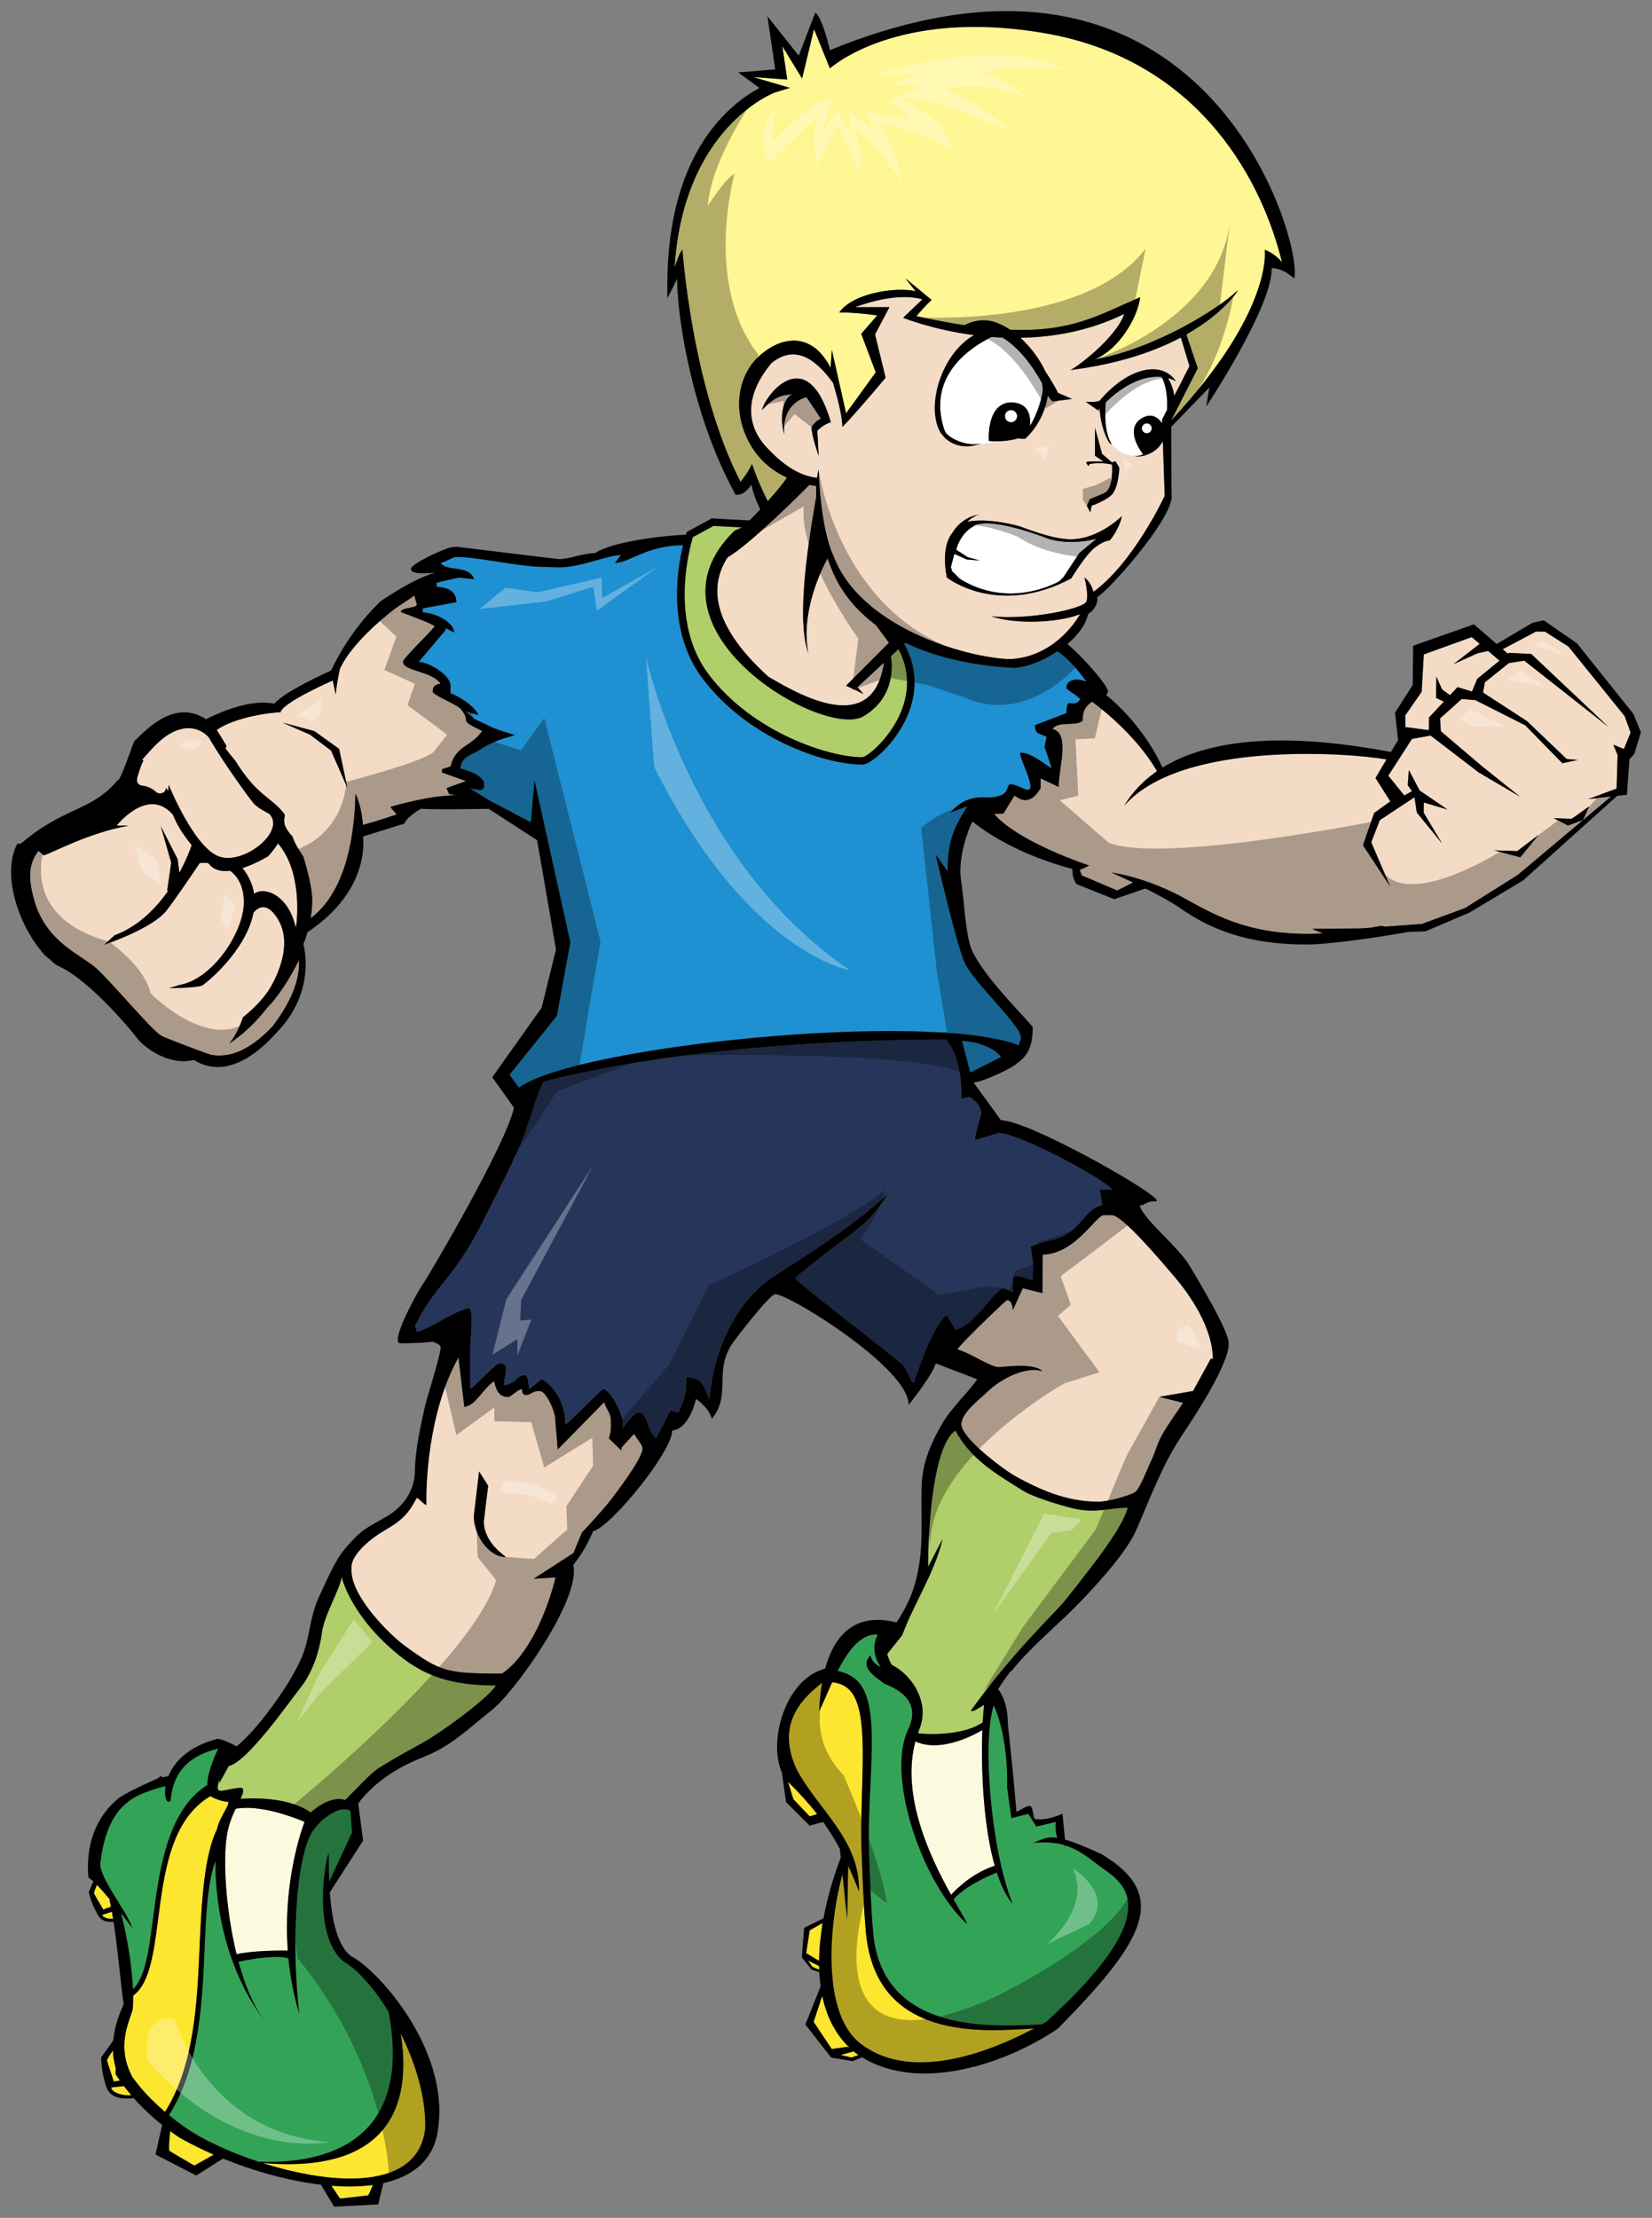 <?xml version="1.0" encoding="utf-8"?>
<!-- Generator: Adobe Illustrator 17.0.0, SVG Export Plug-In . SVG Version: 6.00 Build 0)  -->
<!DOCTYPE svg PUBLIC "-//W3C//DTD SVG 1.1//EN" "http://www.w3.org/Graphics/SVG/1.1/DTD/svg11.dtd">
<svg version="1.1" id="layer_1" xmlns="http://www.w3.org/2000/svg" xmlns:xlink="http://www.w3.org/1999/xlink" x="0px" y="0px"
	 width="149px" height="200px" viewBox="0 0 149 200" style="enable-background:new 0 0 149 200;" xml:space="preserve">
<rect x="0" y="0" width="149" height="200" fill="#808080" stroke="none"/>
<path id="color8" style="fill:#FDE62F;" d="M73.888,177.628l-0.609-0.256l-0.402-0.58l0.994,0.502l0.007,0.001
	C73.88,177.405,73.885,177.517,73.888,177.628z M74.2,173.416l-1.172,0.662l-0.313,2.052l1.164,0.704
	C73.892,175.662,74.016,174.503,74.2,173.416z M76.992,184.994l-1.17,0.322l0.976,0.226l0.639-0.227
	c-0.104-0.072-0.212-0.129-0.313-0.204C77.078,185.073,77.039,185.032,76.992,184.994z M76.604,184.646
	c-1.334-1.287-2.081-2.918-2.444-4.665l-0.775,2.354l1.635,2.445l1.377-0.195L76.604,184.646z M73.706,163.597
	c-0.736-0.942-1.572-1.878-2.583-2.863c-0.021-0.021-0.038-0.05-0.059-0.072l0.496,1.591l1.469,1.545L73.706,163.597z
	 M10.814,187.624c-0.135-0.193-0.27-0.387-0.395-0.582c0.008-0.185,0.01-0.37,0.017-0.556c-0.135-0.46-0.234-0.983-0.253-1.583
	c-0.308,0.455-0.546,0.835-0.532,0.9c0.036,0.182,0.616,1.91,0.616,1.91L10.814,187.624z M10.091,172.399l-0.879,0.289
	c0.125,0.27,0.555,0.366,0.986,0.354C10.164,172.824,10.129,172.609,10.091,172.399z M10.018,188.248
	c0.119,0.526,1.153,0.763,1.824,0.701c-0.233-0.273-0.454-0.549-0.664-0.826L10.018,188.248z M14.243,173.19
	c-0.4,3.059-0.762,5.7-2.236,6.775c0.004,0.445-0.007,0.875-0.043,1.273c-0.446,1.391-1.435,3.429-0.024,6.067
	c0.757,1.056,1.728,2.108,2.945,3.142c2.647-4.212,2.9-9.872,3.118-14.888c0.166-3.831,0.396-8.248,1.56-10.58
	c0.207-1.056,1.1-2.09,1.035-2.482c-0.472-0.023-1.318-0.301-1.617-0.527C15.371,164.089,14.793,168.993,14.243,173.19z
	 M29.887,197.106l0.781,1.156c0,0,2.286-0.235,2.505-0.283c0.079-0.018,0.259-0.428,0.456-0.941
	C32.477,197.196,31.213,197.211,29.887,197.106z M23.674,195.059c6.361,2.025,14.08,2.537,14.682-3.155
	c0.058-2.822-0.896-5.892-2.223-8.545C36.83,187.594,36.91,196.202,23.674,195.059z M15.354,192.182
	c-0.089,0.833-0.161,1.713-0.063,1.784c0.186,0.138,2.243,1.326,2.243,1.326l1.748-0.986c-1.087-0.475-2.125-0.989-3.084-1.534
	C15.906,192.578,15.627,192.382,15.354,192.182z M78.092,174.17c-0.202-2.338-0.296-4.855-0.38-7.204
	c-0.217-6.1,0.921-12.955-1.266-14.728c-0.396-0.318-0.861-0.486-1.393-0.53c-0.484,1.059-0.875,2.047-1.17,2.604
	c0.042-0.957,0.136-1.798,0.267-2.557c-1.963,1.506-4.154,3.845-2.286,7.825c1.903,3.6,5.724,6.333,5.607,10.977
	c-0.317-0.829-0.641-1.587-0.973-2.313l-0.087,4.839l-0.423-4.061c-0.941,3.219-2.248,12.258,1.626,15.273
	c4.097,3.144,10.332,1.43,15.662-1.37C88.919,183.17,78.957,184.219,78.092,174.17z M10.009,171.939
	c-0.047-0.242-0.094-0.479-0.145-0.703c-0.392-0.47-0.786-0.915-1.127-1.265c-0.162,0.403-0.279,0.73-0.257,0.78
	c0.062,0.142,0.84,1.455,0.84,1.455L10.009,171.939z"/>
<path id="color7" style="fill:#FCFADE;" d="M89.718,168.253c-1.945,0.627-3.372,2.004-3.938,2.619
	c-1.825-3.27-4.549-8.904-3.216-13.829c2.505,1.149,5.936-0.976,5.936-0.976s0.046-0.009,0.102-0.051
	C88.473,159.468,88.677,164.578,89.718,168.253z M21.257,163.109c-0.303,0.636-0.624,1.406-0.779,2.314
	c-0.392,2.285-0.12,6.817,0.86,10.805c1.423-0.325,3.839-0.333,4.62-0.325c-0.407-5.581,0.936-10.063,1.51-11.613
	C26.228,163.773,23.36,162.73,21.257,163.109z"/>
<path id="color6" style="fill:#B0CE69;" d="M81.124,64.517c-1.065,2.285-2.918,3.698-3.315,3.768c-0.022,0-0.045,0-0.068,0
	c-2.889,0-9.807-2.162-13.819-7.462c-3.572-4.719-1.726-11.402-1.426-12.385l1.863-1.012l2.585,0.13
	c-0.188,0.07-0.409,0.164-0.7,0.313c-9.062,8.809,8.04,18.871,11.648,16.718c2.787-1.663,2.617-4.447,2.462-5.412l0.686-0.636
	C82.293,60.884,81.796,63.072,81.124,64.517z M101.716,135.956c-1.999,0.043-2.922,0.566-5.041,0.039
	c-1.165-0.288-3.499-1.004-4.353-1.535c-2.496-1.554-4.767-2.859-6.144-5.455c-2.02,1.349-2.469,8.718-2.469,12.298l1.307-2.527
	c-0.724,3.095-2.583,5.8-3.646,8.692c-0.009,0.014-0.69,0.872-1.35,1.684c0.077,0.302,0.203,0.627,0.408,0.983
	c1.893,0.936,3.508,3.514,2.456,5.887c-0.036,0.094-0.055,0.19-0.088,0.283c1.299,0.18,4.379,0.09,5.837-0.988
	c0.033-0.609,0.078-1.115,0.128-1.561c-0.401,0.186-0.961,0.674-1.191,0.513c3.611-5.107,7.774-9.016,8.466-9.902
	C97.362,142.661,101.235,138.018,101.716,135.956z M30.811,142.193c-0.083,1-1.565,3.438-1.771,5.004
	c-0.255,1.944-0.969,3.788-1.946,5.009c-1.04,1.301-4.755,6.664-6.463,7.057l-0.846,1.531l0.01-0.354
	c-0.145,0.456-0.21,0.813-0.121,0.955c0.021,0.033,0.064,0.117,0.305,0.101c0.216-0.003,1.738-0.395,1.882-0.234
	c0.157,0.179,0.047,0.503-0.168,0.957c1.239-0.087,4.419-0.145,6.329,1.232c1.27-1.111,2.353-1.375,3.107-1.125
	c0.964-0.925,2.264-2.398,3.037-2.885c1.264-0.793,2.514-1.486,3.852-2.215c1.601-0.875,5.834-3.903,6.726-5.231
	c-4.052,0-6.44-0.869-8.704-2.687C31.575,145.726,30.811,142.193,30.811,142.193z"/>
<path id="color5" style="fill:#33A457;" d="M13.786,173.13c-0.361,2.76-0.685,5.175-1.794,6.266
	c-0.099-2.499-0.667-5.373-1.089-6.876c0.52,0.664,0.93,1.21,1.038,1.361c-0.436-1.488-3.182-4.748-2.871-5.989
	c0.691-5.718,3.667-6.09,5.338-6.694c0.025,0.015,0.044,0.032,0.07,0.046l0.046-0.087c0.015-0.005,0.028-0.011,0.041-0.017
	c0.12-0.016,0.24-0.027,0.36-0.042c-0.157,1.005,0.154,1.67,0.461,1.293c0.279-3.493,2.795-4.309,4.303-4.708
	c-0.431,0.886-0.986,2.241-0.994,3.284C15.021,163.295,14.342,168.884,13.786,173.13z M31.011,176.898
	c-2.428-1.922-2.053-7.441-1.37-9.858c0.021,0.239-0.008,1.314,0.052,2.658l2.064-4.456l-0.162-1.95
	c-1.151-0.641-2.986,1.215-3.137,1.516c-1.493,1.426-2.333,8.881-1.471,16.801c-0.512-1.72-0.818-3.398-0.976-4.997
	c-0.999-0.334-3.169,0.021-4.495,0.293c0.598,2.205,1.418,4.192,2.476,5.45c0,0-4.557-5.05-4.57-14.52
	c-0.692,1.948-0.822,4.564-0.959,7.745c-0.221,5.095-0.477,10.847-3.22,15.166c0.453,0.368,0.928,0.734,1.451,1.096
	c1.475,1.047,3.901,2.2,6.607,3.094c3.23,0.121,14.332,0.053,11.741-13.536C33.719,179.262,32.227,177.595,31.011,176.898z
	 M99.039,168.183c-1.023-0.793-1.85-1.414-2.931-1.753l0.003,0.026c-0.073,0.027-0.143-0.023-0.209-0.094
	c-0.745-0.201-1.613-0.271-2.751-0.17c0.789-0.254,1.14-0.619,2.203-0.46c-0.228-0.701-0.136-1.426-0.136-1.426l-1.755,0.414
	l-0.721-1.149l-1.529,0.387l-0.379-2.78c0,0,0.182-4.302-1.204-7.389c-1.066,3.304-0.242,13.054,1.708,17.913
	c-0.587-0.691-1.059-1.676-1.435-2.838c-1.112,0.462-2.932,1.311-3.896,2.418c0.651,1.148,1.145,1.947,1.215,2.229
	c-4.029-3.659-7.332-13.332-5.321-17.535c1.14-2.375-0.561-3.529-2.118-4.13c-1.113-0.813-2.213-1.529-1.281-2.585
	c0.127,0.601,0.577,0.91,0.938,1.068c-0.897-1.273-0.558-2.399-0.267-2.912c-1.509-0.168-2.705,1.486-3.624,3.267
	c0.587,0.11,1.117,0.343,1.581,0.718c2.567,2.08,1.02,9.162,1.253,15.79c0.085,2.334,0.171,4.748,0.37,7.06
	c0.8,9.302,11.038,8.494,15.199,8.308c0.134-0.074,0.272-0.145,0.406-0.222C106.074,171.691,100.811,169.556,99.039,168.183z"/>
<path id="color4" style="fill:#FFF694;" d="M114.068,22.529c0,0,0.831,5.438-8.396,15.343c0.004-0.018,0.008-0.036,0.011-0.054
	l2.346-4.604l-1.031-3.054c3.434-1.938,4.667-3.953,4.663-3.999c-1.836,1.782-7.685,5.345-12.938,6.253
	c2.24-0.914,3.908-3.831,4.113-5.61c-3.659,1.565-6.118,3.153-11.728,2.934c-0.32-0.212-0.648-0.403-0.989-0.538
	c-0.985-0.456-2.05-0.419-3.142,0.127c-1.301-0.198-2.731-0.465-4.328-0.819c0.891-1.026,1.378-1.456,1.378-1.456l-2.369-1.958
	l0.919,1.167c-1.796-0.415-5.671,0.178-6.881,1.912c1.644,0,3.427,0.274,3.427,0.274l-1.445,1.656l1.308,3.475l-2.674,3.694
	l-1.284-5.72l-0.116,1.617c-1.684-3.277-4.338-2.761-6.07-1.368c-2.362,1.777-2.982,5.469-0.97,8.61
	c0.86,1.348,2.031,2.163,3.105,2.662c-0.32,0.515-0.994,1.312-1.736,2.13c-0.946-1.883-1.415-3.357-1.415-3.357
	c-0.27,0.612-0.779,1.291-1.035,1.609c-4.398-8.526-5.238-20.933-5.238-20.933c-0.288,0.279-0.597,1.312-0.714,1.596
	C61.65,11.426,69.816,8.363,69.894,8.34l1.347-0.416l-3.303-0.97l3.067,0.221L70.563,4.17l1.78,2.913l1.075-4.46l1.436,3.545
	c0,0,5.961-5.46,19.292-3.19c13.333,2.27,19.446,12.379,21.485,20.676C114.943,22.805,114.068,22.529,114.068,22.529z"/>
<path id="color3" style="fill:#F4DBC5;" d="M73.686,43.093L73.686,43.093c0.039-0.281,0.087-0.538,0.148-0.759
	c0,0,0.118,5.206,1.334,7.789c2.353,6.341,11.724,9.159,15.88,9.316c3.767-0.154,5.835-3.123,6.358-4.051
	c-2.09,0.823-5.981,0.905-8.02,0.178c3.237,0.388,8.417-0.646,8.612-1.357c0.193-0.711-0.195-2.133-0.195-2.133
	c0.458,0.342,0.688,0.825,0.813,1.302c0-0.001,0.001-0.003,0.001-0.005c3.647-2.662,6.431-8.651,6.431-8.651l-0.166-4.888
	c-0.037,0.045-0.073,0.093-0.113,0.133c-0.063,0.093-0.125,0.181-0.188,0.265c-0.104,0.139-0.244,0.264-0.399,0.38
	c-0.019,0.013-0.035,0.027-0.052,0.041c-0.153,0.108-0.322,0.201-0.498,0.278c-0.021,0.01-0.044,0.021-0.066,0.03
	c-0.179,0.075-0.36,0.132-0.533,0.166c-0.015,0.002-0.026,0.004-0.041,0.006c-0.178,0.032-0.351,0.043-0.497,0.021h-0.001h-0.001
	c-1.084-0.042-1.783-0.489-2.237-1.088c-0.021-0.003-0.044-0.015-0.067-0.028c-0.089-0.048-0.195-0.19-0.307-0.407
	c-0.005-0.009-0.009-0.019-0.013-0.028c-0.049-0.095-0.099-0.204-0.147-0.32c-0.013-0.034-0.026-0.069-0.041-0.104
	c-0.039-0.101-0.077-0.207-0.116-0.319c-0.021-0.065-0.042-0.134-0.063-0.202c-0.031-0.093-0.06-0.186-0.084-0.283
	c-0.025-0.095-0.046-0.191-0.069-0.287c-0.016-0.079-0.036-0.156-0.052-0.235c-0.021-0.117-0.036-0.232-0.052-0.347
	c-0.007-0.06-0.019-0.121-0.024-0.18c-0.017-0.172-0.024-0.338-0.018-0.493c-0.102,0.114-0.161,0.184-0.161,0.184l-1.122-0.793
	c0,0,0.673,0.095,1.236-0.064c2.569-3.029,5.59-3.69,6.899-1.791c-0.239-0.115-0.478-0.207-0.714-0.269
	c0.316,0.499,0.496,1.042,0.564,1.6c0-0.002,0,0.006,0.001,0.007l1.378-2.687l-0.779-2.58c-2.321,1.225-5.558,2.379-9.973,2.933
	c0.548-0.205,4.15-2.923,4.866-5.063c-3.146,1.547-6.405,2.1-9.355,2.153c1.012,0.927,1.824,2.103,2.246,3.038
	c0.722,1.081,1.145,1.933,1.145,1.933l1.27,0.546l-1.771,0.224c0,0-0.224-0.189-0.419-0.541c-0.399,2.561-2.063,3.913-2.063,3.913
	s-0.212,0.022-0.575-0.042c-0.075,0.017-0.149,0.033-0.239,0.053c-0.172,0.048-0.37,0.089-0.585,0.122
	c-0.799,0.16-1.855,0.335-2.869,0.37c-0.313,0.108-0.645,0.169-0.981,0.17c-0.011,0-0.022,0-0.033-0.001
	c-0.164,0-0.327-0.013-0.487-0.04c-0.033-0.006-0.064-0.014-0.098-0.021c-0.139-0.028-0.278-0.063-0.412-0.11
	c-0.057-0.021-0.107-0.048-0.163-0.072c-0.108-0.047-0.219-0.095-0.32-0.156c-0.073-0.045-0.14-0.103-0.211-0.154
	c-0.075-0.057-0.155-0.11-0.228-0.177c-0.085-0.08-0.156-0.176-0.229-0.269c-0.047-0.057-0.1-0.107-0.143-0.17
	c-0.108-0.166-0.204-0.348-0.281-0.549c-0.938-2.509,0.52-6.759,3.251-8.306c-3.784-0.498-6.391-1.568-6.391-1.568l1.713-1.642
	l-0.026-0.034c-2.523-0.686-6.012,0.722-6.012,0.722l3.091-0.003l-1.303,2.463l0.959,3.899c0,0-2.809,3.352-3.904,4.447
	c0-1.035-0.52-2.913-0.844-3.984c-1.237-1.693-3.186-3.698-5.545-1.784c-2.799,3.348-1.929,5.98-0.529,7.509
	C70.453,41.774,71.936,42.887,73.686,43.093z M98.073,41.631c0.566-0.033,1.078-0.019,1.468,0.005l-0.784-0.544l0.007-2.516
	l0.635,2.343l0.892,0.778l0.318-0.1l0.344,0.577c0,0-0.048,1.948-0.775,2.534c-0.728,0.585-1.718,0.891-1.718,0.891l-0.121,0.613
	l-0.31-0.598l0.269-0.606c0,0,0.406-0.146,1.296-0.537c0.891-0.393,0.697-2.582,0.697-2.582c-1.134-0.25-2.013-0.04-2.013-0.04
	l-0.106,0.188l-0.201-0.295L98.073,41.631z M85.851,48.122c1.064-1.76,2.65-1.724,2.65-1.724c-0.59-0.011-1.263,0.655-1.263,0.655
	c1.97-0.402,4.737,0.412,4.737,0.412c2.771,1.055,3.844,1.104,3.844,1.104c2.855,0.49,5.372-2.026,5.372-2.026
	c-0.263,1.25-1.099,2.194-1.099,2.194c-0.808,0.08-1.611,0.885-1.611,0.885c-0.805,0.804-1.837,2.494-1.837,2.494l-0.091,0.04
	l0.147-0.035c-6.712,3.609-11.3-0.04-11.3-0.04C84.827,49.211,85.851,48.122,85.851,48.122z M74.942,38.081
	c-0.712,0.194-1.23,0.775-1.23,0.775l0.129,2.262c0,0-0.647-1.811-0.647-2.586c0.323-0.581,0.842-0.775,0.842-0.775l-1.296-1.939
	c0,0-2.266,0.453-2.007,3.361c-0.453-1.616-0.13-3.231,0.777-3.684c-0.518,0.258-1.23-0.194-2.785,1.486
	C69.045,35.565,72.805,30.777,74.942,38.081z M12.366,70.196c0.054-0.236,0.36-1.292,0.565-1.583
	c-0.033-0.033-0.066-0.074-0.095-0.111c1.028-1.185,2.049-2.38,3.452-2.744c1.649-0.429,2.555,0.756,2.555,0.756
	c1.321,2.299,3.707,5.566,4.064,5.968c0.358,0.403,1.372,0.902,1.372,0.902c1.579,1.578-2.405,4.761-4.635,3.81
	c-2.227-0.95-4.435-6.431-4.435-6.431c-0.023,0.191-0.029,0.381-0.027,0.567c-0.081-0.095-0.16-0.19-0.24-0.286
	c0.077,0.434-0.538,0.669-0.88,0.365c-0.348-0.313-0.792-0.52-1.26-0.565C12.457,70.813,12.301,70.507,12.366,70.196z
	 M126.757,65.638l-0.016-1.118l1.483-2.132l0.195-3.375l4.322-1.561l0.719,0.61L131.1,59.89l2.163-0.974l0.952-0.214l1.031,0.875
	l-2.009,1.64l-0.476,1.146l-1.302-0.399l-0.681,0.725l-0.706-0.51l-0.525-1.157l-0.022,1.918l0.701,0.336l-1.336,1.422l-0.014,1.15
	l-2.081-0.274L126.757,65.638z M76.312,61.831l1.576,0.752l-0.549-0.616l2.392-2.216c-0.953,6.432-6.942,3.345-10.429,1.273
	c-5.73-5.191-4.997-8.701-3.686-10.753c2.058-1.206,6.546-5.695,7.385-6.542c0.275,0.054,0.492,0.083,0.624,0.097
	c-0.018,0.315-0.022,0.651-0.014,1.007c-0.553,3.225-1.887,10.848-0.701,14.078c-0.743-3.71,1.227-7.639,1.729-8.559
	c0.189,0.541,0.398,1.08,0.647,1.61c0.702,1.497,1.901,3.048,3.711,4.403l1.179,1.595L76.312,61.831z M105.869,115.062
	c1.402,1.622,3.526,4.651,3.526,7.527l-0.168-0.094l-1.621,2.944l-3.034,0.526l2.146,0.543c-0.561,0.839-1.134,1.611-1.716,2.566
	c-0.691,1.135-0.716,1.758-1.257,2.845c-0.29,0.586-0.958,2.447-1.424,2.679c-0.67,0.334-2.365,0.822-3.285,0.822
	c-2.967,0-5.392-1.175-7.382-2.255c-1.101-0.598-4.939-3.485-4.939-4.695c0-1.1,1.61-2.238,2.274-2.898
	c0.874-0.873,3.217-2.455,5.047-1.914c-0.921-0.857-3.681-0.315-4.072-0.378c-0.861-0.144-2.609-1.35-3.605-1.582
	c0.097-0.366,4.383-4.456,4.463-4.456c0.376,0,0.501,0.473,0.535,0.893l0.895-1.962l1.769,0.438l0.017-3.468
	c2.986-0.066,4.789-3.565,5.537-3.565h0.713C101.273,109.578,105.085,114.153,105.869,115.062z M147.071,66.064l-0.539-1.489
	l-5.064-6.264l-2.119-1.352l-0.803-0.009l-3.011,1.596l0.475,0.408l0.099-0.08l1.997,0.099l6.996,6.604l-7.618-5.997l-1.385,0.213
	l-2.175,1.74l-0.165,0.919l3.968,2.578l3.574,3.416l0.998,0.089l-1.387,0.292l-3.344-3.417l-4.509-2.277l-1.228-0.091l-1.942,1.743
	l0.063,1.152l3.654,3.111l3.503,2.804l-3.739-2.192l-4.337-3.328l-1.683,0.303l-2.133,3.315l1.439,1.782l0.696-0.376l-0.378-0.541
	l0.094-1.379l0.977,1.852l2.517,1.717l-2.144-0.639l-0.011,0.921l1.659,2.781l-2.275-2.788l-0.214-1.385l-3.135,2.075l-0.765,1.984
	l1.715,4.002l-2.462-3.734l1.01-2.906l1.458-1.049l-1.338-2.11l0.998-1.672c-3.352-0.596-18.519-1.732-23.664,4.18
	c0.545-0.908,1.437-2.068,2.962-3.119c-1.746-2.996-4.592-5.328-5.846-6.264c-0.194,0.122-0.378,0.262-0.544,0.479
	c-0.273,0.356-0.312,0.802-0.328,1.248c-0.664,0.536-2.147-0.037-2.709,0.73c1.632,0.378,0.535,3.591,0.554,5.223l-1.626-0.768
	v0.892c-0.313,0.466-0.673,1.068-1.429,1.068c-0.303,0-0.669-0.236-0.934-0.404l-0.979,1.609c-0.266,0.038-0.563,0.033-0.862,0.028
	c2.198,2.589,8.594,4.667,8.594,4.667l-0.86,0.395l0.18,0.495l3.197,1.36l1.44-0.719c-1.107-0.528-1.963-0.903-1.963-0.903
	c2.266,0.357,4.728,1.286,6.589,2.327c2.973,1.663,6.269,3.498,12.523,3.165c-0.409-0.153-0.889-0.322-0.963-0.408l4.314-0.042
	l0.987-0.071c0.293-0.052,0.576-0.095,0.88-0.155l0.385,0.064l3.274-0.236l3.914-1.437l4.768-3.001l8.391-7.055l-2.052,0.232
	l2.554-0.95l0.095-3.023l-0.391-0.932l0.957,0.381L147.071,66.064z M137.12,77.312l-2.359-0.628l2.088,0.07l1.918-1.46
	L137.12,77.312z M143.345,72.706l-0.57,1.244l-1.353,0.494l-1.291-0.664l1.623,0.066L143.345,72.706z M21.875,78.282
	c1.235-0.397,2.324-1.076,2.324-1.076c0.366-0.411,0.647-0.79,0.875-1.144c2.128,2.472,1.753,6.581,1.644,7.458
	c-0.023,0.009-0.045,0.016-0.068,0.024c-0.442-1.914-1.604-2.981-2.671-3.156c-0.499-0.078-0.839,0.053-1.063,0.224
	C22.803,79.821,22.476,79.036,21.875,78.282z M56.072,130.517l-0.04,0.274l-1.11-1.072c0.098-0.418,0.178-0.527,0.178-1.068v-0.537
	c0-0.714-0.367-0.886-0.608-1.671l-4.186,4.266l-0.206-2.416v-0.179c0-0.784-0.815-2.673-1.428-2.673
	c-0.774,0-0.722,0.356-1.25,0.356c-0.326,0-0.288-0.271-0.357-0.534c-0.575,0.154-0.943,0.713-1.251,0.713
	c-0.863,0-1.083-0.707-1.25-1.427c-0.99,0.662-1.682,2.234-2.685,2.319l-0.531-4.458c-2.828,5.092-2.935,11.838-2.89,13.245
	c0.007,0.229-0.469-0.33-0.859-0.592c-0.861,1.625-1.487,2.121-3.042,3.025c-0.86,0.498-2.853,1.979-2.853,3.214v0.355
	c0,2.321,3.368,5.712,4.823,6.774c3.245,2.369,3.85,2.493,8.752,2.493c2.341-1.564,4.072-5.52,4.827-8.673l-1.968,0.121l3.591-2.325
	l0.766-1.866c0.167-0.114,2.217-2.41,2.533-2.836c0.592-0.794,2.931-3.813,2.931-4.737c0-0.286-0.511-0.865-0.774-1.301
	L56.072,130.517z M42.731,136.727l0.482-4.033l0.815,1.293l-0.393,3.222c0,1.912,1.997,3.202,1.997,3.202
	C44.053,140.411,42.731,138.415,42.731,136.727z M32.738,74.391c0.996-0.261,3.04-0.941,3.04-0.941l-0.577-0.68
	c0,0,3.382-1.036,5.891-1.05c-0.197-0.038-0.394-0.075-0.588-0.12l-0.232-0.527l1.767-0.636l-2.184-0.78l0.015-0.288l0.763-0.244
	c0.442-1.895,1.899-1.781,2.858-3.207c-2.373-1.137-0.829-0.649-1.939-1.986c-0.348-0.42-2.525-1.232-2.525-1.579
	c0-0.542,0.309-0.605,0.715-0.713c-0.848-1.154-3.395-1.113-3.395-1.96c0-0.32,2.481-2.646,2.858-3.208
	c-0.132-0.197-2.448-1.044-3.049-1.279c-0.023-0.452,1.574-0.31,1.431-0.733c-0.084-0.246-0.152-0.495-0.209-0.748l-4.073,2.688
	c0,0-2.504,1.304-2.662,3.972c-0.314,1.465-0.368,2.268-0.368,2.268l-0.261-1.273c0,0-4.56,1.988-4.717,2.877
	c-0.563-0.051-4.118,0.398-5.749,1.588c0.307,0.476,0.601,0.955,0.88,1.436c-0.032,0.071-0.063,0.142-0.095,0.213
	c0.276,0.387,0.581,0.758,0.893,1.124c0.645,1.04,1.364,2.04,2.39,2.915c0.354,0.304,0.701,0.575,1.025,0.851
	c0.063,0.055,0.124,0.111,0.19,0.163c0.326,0.291,0.622,0.591,0.861,0.943c-0.045,0.324-0.128,0.652,0.047,1.047
	c0.159,0.358,0.394,0.644,0.644,0.913c0.19,0.639,0.624,1.282,0.979,1.816c0.388,1.282,0.777,2.814,0.798,3.835
	c0.012,0.589-0.051,1.163-0.143,1.717c1.695-1.249,3.882-4.216,4.042-11.237C32.633,72.77,32.686,74.077,32.738,74.391z
	 M29.86,67.685l-1.908-1.441l-2.476-1.082l2.889,0.772l2.218,1.596l0.763,3.554L29.86,67.685z M26.965,86.566
	c0.067,1.385-0.341,3.311-2.388,5.995c-2.249,2.379-4.11,2.865-5.679,2.531c0.007-0.005,0.017-0.007,0.028-0.012
	c-0.203-0.032-3.998-1.465-4.36-1.668c-0.914-0.522-4.498-4.849-5.897-6.104c-1.397-1.256-4.499-2.313-5.58-6.116
	c-0.638-2.237-0.424-3.406,0.385-4.467c0.156,0.134,0.308,0.27,0.467,0.416c0.888-0.288,4.221-2.101,7.668-2.676
	c0,0-0.444-0.027-1.088-0.02c0.26-0.321,2.933-3.469,5.075-0.97c0.403,1.011,1.035,1.933,1.693,2.736
	c-0.049,0.153-0.406,1.188-1.108,2.486l-0.161-1.221l-1.52-2.982l0.943,3.295l-0.367,2.564l0.165-0.122
	c-1.119,1.626-2.724,3.303-4.903,4.109l-0.936,0.853c0,0,4.394-1.464,5.643-3.113c0.871-1.147,2.231-3.149,2.976-4.255
	c0.228-0.021,0.487-0.029,0.746,0.004c0.079,0.08,0.157,0.158,0.229,0.234c0.436,0.443,1.081,0.544,1.768,0.466
	c0.493,0.361,1.302,1.229,1.224,3.048c-0.11,2.598-2.833,6.747-5.825,7.253l-0.918,0.283c0,0,2.702-0.024,3.042-0.274
	c1.257-0.93,4.029-3.624,4.582-6.551c0.505-0.577,1.292-0.915,2.215,0.628c1.627,2.712-0.865,6.407-0.865,6.407
	s-0.621,0.981-1.862,2.046c-0.15,0.129-0.302,0.254-0.446,0.37c-0.292,0.856-0.656,1.661-1.229,2.368
	c2.462-1.638,3.608-3.627,3.765-3.584C25.445,89.318,26.291,87.972,26.965,86.566z"/>
<path id="color2" style="fill:#26365B;" d="M99.215,107.263l0.185,1.422c-1.299,0.304-1.73,1.533-2.826,2.358
	c-1.271,0.961-2.448,0.775-3.609,1.388l0.22,1.599l-0.041,1.431c-0.85-0.197-1.786-0.831-1.786,0v1.068l-0.896-0.349
	c-1.2,0.629-2.435,3.245-4.283,3.736l-0.797-1.317c-1.223,0.823-2.797,5.539-2.955,6.129c-0.534-0.391-0.429-1.005-1.022-1.651
	c-0.419-0.459-9.293-7.251-9.692-7.794c0.235-0.352,3.858-3.119,4.464-3.564c1.397-1.025,2.678-1.99,3.931-4.1
	c-3.151,3.044-8.607,6.368-10.329,7.498c-3.175,2.089-5.386,6.279-5.79,11.106c-0.513-1.144-0.56-1.995-2.1-2.029v0.892
	c0,0.791-0.433,1.787-0.714,2.316l-0.708-0.199l-1.275,2.507c-0.723-0.345-0.767-2.308-1.59-2.308c-0.539,0-1.429,1.425-1.429,1.425
	v-0.534c0-0.783-1.139-3.029-1.787-3.029c-0.115,0-2.878,2.864-3.392,3.208c0-1.831-0.946-3.468-2.144-4.099l-1.111,0.906
	c-0.115-0.439-0.001-1.264-0.497-1.264c-0.6,0-0.733,0.805-1.785,0.892c0-0.846,0.594-1.96-0.357-1.96
	c-0.439,0-2.195,1.993-2.68,2.316c0-1.127-0.019-2.269-0.007-3.393c0.014-1.37,0.359-3.914-0.171-3.914
	c-1.544,0.407-3.382,1.844-4.644,2.139l-0.168-0.538c1.463-2.777,1.936-2.975,3.636-5.271c1.309-1.767,2.236-3.609,3.259-5.657
	c1.045-2.098,1.267-2.456,2.271-4.652c1.255-2.746,1.37-4.187,2.409-6.426c0,0,13.089-3.772,36.303-3.814
	c0.8,0.932,1.407,2.396,1.407,5.328l0.722-0.147c0.555,0.307,1.063,0.868,1.063,1.573c0,0-0.632,1.916-0.536,2.317l2.098-0.628
	c1.849,0,9.524,4.128,10.225,5.084H99.215z"/>
<path id="color1" style="fill:#1F90D1;" d="M97.431,63.065c-0.73,0.994-1.213-0.475-1.25,1.247l-2.853,1.085
	c0.069,0.877,0.345,0.672,1.066,1.054l-0.187,0.889l0.649,1.934c-0.741-0.396-1.806-1.396-2.786-1.396
	c-0.289,0,0.584,1.729,0.806,2.61c0.377,1.498-0.914,0.24-1.697,0.24c-0.638,0,0.312,1.29-2.534,1.179
	c-1.029-0.04-2.09,0.355-2.913,1.374l1.528-0.574c-1.317,2.006-1.796,3.35-1.796,5.864l-1.082-1.534c0,0,1.903,8.242,2.63,9.791
	c0.861,1.837,5.059,5.628,5.059,6.714c0,0.376-0.063,0.235-0.179,0.713c-8.441-3.159-39.985,0.086-45.09,3.827l-0.848-1.153
	l4.274-5.324l1.213-6.624l-3.237-14.62l-0.323,3.796l-3.727-1.963l-1.751-1.087c0.574,0.025,1.266,0.461,1.266-0.378
	c0-0.766-1.472-1.269-2.144-1.425c0.093-1.118,0.957-1.166,1.72-1.67c1.023-0.678,2.095-1.059,3.225-1.322l-1.882-0.627L42.78,64.83
	L42,64.157l1.134,0.334c-0.185-0.694-1.794-1.772-2.5-1.961v-0.712c0-0.904-1.841-2.053-2.857-2.139l2.454-2.909l-0.108-0.167
	l0.844,0.449c-0.055-1.002-1.789-1.805-2.833-1.829v-0.355l3.031-0.558c-0.019-1.059-0.818-1.325-1.781-1.404v-0.357l1.986-0.461
	l1.401,0.151c-0.462-1.337-2.417-0.639-3.029-1.471c0.563-0.131,1.047-0.535,1.428-0.535c2.041,0,5.428,0.852,7.682,0.888
	c1.679,0.029,1.902,0.169,3.674-0.249c0.972-0.229,2.74-0.818,3.467-0.818l-0.535,0.714c1.364-0.031,2.829-1.563,6.142-1.598
	c-0.558,2.292-1.423,7.817,1.786,12.056c4.006,5.292,10.873,7.724,14.383,7.724c0.034,0,0.066,0,0.1-0.001
	c0.833-0.138,2.798-1.864,3.863-4.15c0.753-1.618,1.313-4.087-0.183-6.731l0.107-0.1c2.439,1.175,5.593,2.024,9.628,2.254
	c0.932,0.062,2.604-0.501,4.076-1.464c0.936,0.467,2.248,2.169,2.604,2.703c-0.398-0.092-0.408-0.178-0.893-0.178
	c-0.417,0-0.892,0.231-0.892,0.713C96.181,62.253,97.121,62.642,97.431,63.065z M86.768,93.88l0.746,2.845l2.771-1.403
	C89.744,94.515,88.136,93.896,86.768,93.88z"/>
<path id="fill" style="fill:#FFFFFF;" d="M94.596,48.596c0,0,1.786,0.641,4.307-0.015l-1.551,1.286l-1.438,2.183l-0.385,0.379
	c-0.67,0.368-4.668,2.35-8.841-0.158c-0.278-0.169-0.521-0.513-0.798-0.733l-0.129-0.395l0.313-1.186l1.137,0.5l1.167,0.089
	l-1.098-0.299l-1.039-0.67c0,0,0.332-1.459,1.58-2.127C87.822,47.449,88.803,46.4,94.596,48.596z M103.337,38.19
	c-0.241,0.054-0.394,0.292-0.341,0.533c0.054,0.242,0.294,0.392,0.533,0.34c0.242-0.053,0.394-0.293,0.34-0.533
	C103.817,38.289,103.575,38.137,103.337,38.19z M103.106,40.976c-0.709-0.911-1.429-2.525-0.091-3.28
	c0.904-0.509,1.493,0.022,1.81,0.487l-0.012-0.351l0.443-0.864c0.103-1.375-0.218-2.56-0.492-2.972
	c-2.092-0.215-4.038,1.317-5.031,2.283c-0.072,0.781-0.174,2.671,0.539,3.793c-0.005,0.001-0.012-0.006-0.018-0.007
	c0.454,0.599,1.153,1.045,2.237,1.088c-0.072-0.011-0.14-0.025-0.199-0.052C102.583,41.153,102.856,41.096,103.106,40.976z
	 M89.188,39.76c0-0.02,0-0.041-0.001-0.06c-0.011-0.177-0.012-0.365-0.004-0.56c0-0.004,0-0.008,0.002-0.012
	c0.003-0.093,0.009-0.186,0.018-0.281c0.002-0.011,0.003-0.022,0.004-0.033c0.008-0.088,0.018-0.177,0.03-0.264
	c0.003-0.02,0.007-0.039,0.01-0.057c0.013-0.08,0.026-0.161,0.043-0.24c0.005-0.027,0.013-0.053,0.02-0.079
	c0.014-0.071,0.031-0.144,0.05-0.214c0.011-0.034,0.02-0.066,0.032-0.099c0.019-0.063,0.036-0.125,0.06-0.186
	c0.014-0.038,0.03-0.074,0.046-0.112c0.022-0.053,0.043-0.108,0.067-0.159c0.02-0.042,0.043-0.08,0.064-0.119
	c0.023-0.045,0.046-0.091,0.07-0.134c0.027-0.042,0.057-0.08,0.084-0.12c0.025-0.036,0.05-0.076,0.078-0.109
	c0.032-0.039,0.066-0.074,0.101-0.11c0.029-0.031,0.057-0.064,0.088-0.093c0.037-0.034,0.078-0.063,0.117-0.093
	c0.034-0.025,0.063-0.053,0.098-0.075c0.046-0.03,0.095-0.052,0.142-0.076c0.035-0.019,0.067-0.04,0.103-0.056
	c0.054-0.022,0.109-0.036,0.165-0.053c0.037-0.011,0.071-0.027,0.112-0.036c0.062-0.014,0.127-0.019,0.19-0.026
	c0.04-0.005,0.077-0.013,0.118-0.016c0.108-0.005,0.221-0.002,0.34,0.011c1.494,0.16,1.529,1.451,1.445,2.118
	c0.713-1.081,1.13-2.671,1.166-3.241c0-0.212-0.024-0.417-0.06-0.619c-1.194-2.158-2.429-3.412-3.56-4.115
	c-0.337-0.014-0.67-0.032-0.995-0.058c-1.577,0.785-5.966,3.335-4.242,8.432c0.196,0.627,1.995,1.527,3.295,1.156
	c-0.078,0.036-0.163,0.057-0.243,0.086h-0.001c-0.019,0.007-0.039,0.009-0.059,0.016c1.014-0.035,2.07-0.209,2.869-0.37
	C90.414,39.802,89.662,39.829,89.188,39.76z M91.403,37.023c-0.28-0.119-0.604,0.012-0.721,0.29
	c-0.117,0.282,0.013,0.603,0.292,0.722c0.279,0.119,0.604-0.011,0.72-0.293C91.814,37.465,91.684,37.14,91.403,37.023z
	 M91.634,39.584c0.09-0.02,0.164-0.036,0.239-0.053c-0.017-0.003-0.028-0.003-0.045-0.007
	C91.771,39.545,91.701,39.565,91.634,39.584z"/>
<path id="outline" d="M45.633,140.411c-1.581,0-2.902-1.996-2.902-3.684l0.482-4.033l0.815,1.293l-0.393,3.222
	C43.636,139.121,45.633,140.411,45.633,140.411z M98.277,41.849c0,0,0.879-0.21,2.013,0.04c0,0,0.193,2.189-0.697,2.582
	c-0.89,0.391-1.296,0.537-1.296,0.537l-0.269,0.606l0.31,0.598l0.121-0.613c0,0,0.99-0.306,1.718-0.891
	c0.728-0.586,0.775-2.534,0.775-2.534l-0.344-0.577l-0.318,0.1l-0.892-0.778l-0.635-2.343l-0.007,2.516l0.784,0.544
	c-0.39-0.023-0.902-0.038-1.468-0.005l-0.104,0.111l0.201,0.295L98.277,41.849z M101.191,46.542
	c-0.263,1.25-1.099,2.194-1.099,2.194c-0.808,0.08-1.611,0.885-1.611,0.885c-0.805,0.804-1.837,2.494-1.837,2.494l-0.091,0.04
	l0.147-0.035c-6.712,3.609-11.3-0.04-11.3-0.04c-0.574-2.869,0.449-3.958,0.449-3.958c1.064-1.76,2.65-1.724,2.65-1.724
	c-0.59-0.011-1.263,0.655-1.263,0.655c1.97-0.402,4.737,0.412,4.737,0.412c2.771,1.055,3.844,1.104,3.844,1.104
	C98.675,49.058,101.191,46.542,101.191,46.542z M94.596,48.596c-5.793-2.196-6.773-1.147-6.773-1.147
	c-1.248,0.667-1.58,2.127-1.58,2.127l1.039,0.67l1.098,0.299l-1.167-0.089l-1.137-0.5l-0.313,1.186l0.129,0.395
	c0.276,0.22,0.52,0.563,0.798,0.733c4.173,2.508,8.171,0.526,8.841,0.158l0.385-0.379l1.438-2.183l1.551-1.286
	C96.382,49.237,94.596,48.596,94.596,48.596z M74.942,38.081c-2.137-7.304-5.897-2.516-6.216-1.099
	c1.554-1.68,2.267-1.228,2.785-1.486c-0.907,0.453-1.23,2.068-0.777,3.684c-0.259-2.909,2.007-3.361,2.007-3.361l1.296,1.939
	c0,0-0.518,0.194-0.842,0.775c0,0.775,0.647,2.586,0.647,2.586l-0.129-2.262C73.711,38.856,74.23,38.274,74.942,38.081z M148,66.037
	l-0.596,1.946l-0.436,0.477l-0.229,3.209l-0.88,0.1l-8.487,7.632l-4.859,2.907l-3.917,1.669l-1.628,0.069
	c-2.731,0.511-7.24,1.132-9.105,1.132c-5.534,0-8.831-1.468-11.499-3.336c-0.754-0.528-1.931-1.159-3.052-1.718l-2.81,0.964
	l-3.406-1.36c0,0-0.42-0.523-0.367-1.36c-5.062-1.355-7.991-3.448-9.021-4.286c-0.412,0.768-1.323,3.331-1.034,5.24
	c0.287,1.874,0.355,4.118,0.79,5.806c0.637,2.476,5.678,7.24,5.678,7.521c0,1.893-0.52,2.663-1.709,3.462
	c-0.63,0.424-2.839,1.461-3.623,1.511l2.475,3.404c2.646,0,15.491,7.379,13.932,7.308c-0.852-0.039-1.028,0.449-1.428,0.355
	c0.357,1.339,3.512,3.717,4.586,5.582c0.655,1.139,3.451,5.689,3.451,6.895c0,1.949-3.225,6.78-4.218,8.269
	c-1.757,2.634-2.795,5.494-4.121,8.538c-0.981,2.246-4.181,5.624-5.848,7.286c-1.068,1.065-4.06,3.675-5.345,5.366
	c-0.042,0.028-0.086,0.044-0.125,0.086c-0.245,0.255-0.711,0.942-1.148,1.615c0.534,0.681,0.902,1.816,0.874,3.11
	c0.293,2.571,0.617,5.861,0.78,7.948c0.505-0.213,1.047-0.628,1.256-0.507c0.307,0.174,0.213,1.13,0.446,1.165
	c1.137,0.167,2.453-0.488,2.453-0.488l0.226,2.336c0.755,0.212,1.79,0.615,3.296,1.317c6.221,3.711,3.872,7.811-3.95,15.744
	c-4.726,3.202-12.508,5.767-17.65,2.567l-0.837,0.355l-1.946-0.322l-2.331-2.983l1.377-3.438c-0.059-0.425-0.1-0.852-0.121-1.278
	l-0.714-0.251l-0.86-1.092l0.208-2.66l1.745-0.849c0.506-2.726,1.337-4.911,1.56-5.473l-0.083-0.8
	c-0.452-0.842-0.947-1.642-1.506-2.419l-1.218,0.325l-2.128-2.122l-0.38-2.686c-1.24-2.754,0.252-8.382,3.906-9.353
	c1.262-4.63,4.34-4.71,6.419-4.16c0.054-0.068,0.095-0.121,0.154-0.197c1.153-1.842,1.633-3.223,1.932-5.201
	c0.337-2.237,0.11-4.646,0.205-7.104c0.078-2.06,1.004-3.965,1.796-5.336c0.942-1.636,2.358-2.832,3.21-4.095l-3.747-1.433
	c-0.235,0.998-2.438,3.752-2.438,3.752c0.072-3.279-10.765-9.989-12.031-9.989c-0.489,0-3.466,3.85-3.895,4.489
	c-1.669,2.489-0.038,4.573-1.82,6.737c-0.223-0.6-0.513-1.111-1.43-1.782c-0.245,1.049-0.948,2.752-2.144,2.852
	c-0.042,1.96-5.513,8.656-7.144,9.09c-0.6,1.372-1.052,2.094-1.786,3.029c0.724,3.103-5.348,11.517-7.29,13.044
	c-2.138,1.683-3.647,3.267-6.254,4.294c-3.161,1.247-4.645,2.72-5.701,3.961c0.012,0.006,0.024,0.01,0.036,0.017
	c-0.06,0.057-0.132,0.121-0.189,0.178l0.443,3.369l-3.004,4.664c0.175,2.35,0.678,5.1,2.132,5.877
	c2.428,1.364,9.026,8.743,7.532,16.059c-0.53,2.399-2.351,3.729-4.834,4.281l-0.457,1.923L30.136,199l-1.191-1.986
	c-2.887-0.341-5.995-1.2-8.834-2.357l-2.408,1.529l-3.678-1.893l0.601-2.667c-0.975-0.773-1.828-1.582-2.564-2.417
	c-0.538,0.075-2.022,0.178-2.436-0.918c-0.506-1.34-0.504-2.747-0.504-2.747l1.098-1.547c0.088-0.948,0.359-2.029,0.937-3.253
	c-0.231-1.424-0.492-4.665-0.915-7.436c-0.484,0.049-1.031-0.029-1.344-0.516c-0.649-1.009-0.895-2.161-0.895-2.161l0.416-0.97
	c-0.174-0.157-0.326-0.276-0.442-0.334c-0.254-2.703,0.506-5.425,2.846-7.262c1.069-0.641,2.21-1.161,3.363-1.671
	c0.144-0.063,0.233-0.154,0.297-0.255c0.066,0.044,0.123,0.096,0.191,0.137c0.034-0.006,0.062-0.01,0.093-0.015
	c0.144-0.033,0.279-0.073,0.427-0.104c0.516-1.256,1.781-2.669,4.401-3.342c-0.004-0.004-0.008-0.01-0.011-0.014
	c0.613,0.077,1.188,0.39,1.759,0.685c0.695-0.577,1.664-1.539,2.947-3.254c1.019-1.362,2.327-3.264,3.021-5.016
	c0.651-1.65,0.637-3.459,1.438-5.159c0.665-1.412,1.453-3.343,2.375-4.404c1.509-1.738,1.712-1.72,3.721-2.88
	c1.378-0.799,2.572-2.185,2.58-4.198c0.006-1.701,0.549-4.18,0.894-5.702c0.221-0.974,1.423-4.662,1.423-5.354
	c0-0.289-0.489-0.415-0.715-0.534c-0.817,0.154-2.921,0.154-2.921,0.154c-0.957,0,1.336-4.285,1.979-5.249
	c1.04-1.563,7.509-12.701,8.246-15.896l0.007-0.131l-1.937-2.715l4.451-6.272l1.295-5.25l-1.699-9.855l-4.367-2.832
	c-0.182,0.003-5.126,0.091-6.103-0.012c-1.362,0.785-1.516,1.35-1.516,1.35l-3.725,1.162c0,0,0.809,4.762-5.003,8.628
	c-0.112,0.384-0.233,0.749-0.365,1.065c0.617,2.695-0.172,5.548-2.155,7.695c-3.544,4.077-6.154,3.749-7.723,2.762
	c-2.458,0.591-4.718-1.386-5.094-1.933C12,93.082,8.074,88.405,5.415,87.19c-0.218-0.099-0.438-0.242-0.663-0.414
	c-0.042-0.117-0.861-0.717-0.825-0.769c-2.09-2.317-3.876-7.035-2.363-9.934c0.135,0.041,0.293,0.029,0.431-0.086
	c3.854-3.257,6.282-2.825,8.616-5.627c0.263,0.096,1.297-3.12,1.527-3.578c0.006-0.007,0.011-0.013,0.016-0.02
	c0.008,0.008,0.019,0.019,0.029,0.027c1.658-1.733,3.935-3.526,6.401-1.934c1.404-0.704,4.096-1.837,6.17-1.393
	c0.787-1.046,4.946-2.935,5.103-2.987c1.853-3.938,4.508-6.282,4.508-6.282s3.083-2.126,4.89-2.532
	c-0.683,0.022-2.191,0.188-2.191-0.36c0-0.482,3.26-1.961,3.75-1.961l0.362-0.034l9.104,1.103c0.799,0.098,2.342-0.533,3.394-0.533
	c1.42-0.95,5.582-1.547,8.188-1.655c0.018-0.057,0.034-0.104,0.04-0.121l0.042-0.124l2.263-1.23l3.407,0.189
	c0.295-0.306,0.621-0.646,0.955-1.004c-0.424-0.855-0.67-1.612-0.799-2.221c-0.324,0.465-0.7,0.84-1.089,0.888l-0.319,0.039
	l-0.153-0.281c-3.567-6.537-5.098-15.091-5.141-19.224c-0.366,0.828-0.88,1.749-0.88,1.749v-1.134
	c0-12.305,5.912-16.515,8.311-17.813L66.575,6.53l3.345-0.273l-0.707-4.796l2.83,3.563l1.479-3.867c0,0,0.009,0.002,0.027,0.011
	l0.011-0.028l0,0.034c0.133,0.079,0.628,0.552,1.296,3.35c33.939-13.876,42.721,17.487,41.879,20.588
	c-0.669-0.538-1.184-0.892-2.039-0.939c0.113,3.419-5.896,12.482-5.896,12.482l0.275-1.71l-3.438,3.55
	c0.002,1.412,0.008,5.019,0.039,6.422c-0.314,2.349-5.726,8.376-6.704,8.924c0.074,0.744-0.432,1.292-0.825,1.526
	c-0.238,1.025-0.965,1.952-1.876,2.716c1.146,0.906,3.66,3.702,3.66,4.268c0,0.127-0.078,0.218-0.18,0.299
	c3.067,2.542,4.584,5.43,5.099,6.574c3.351-2.068,9.424-3.531,20.606-1.406l0.644-1.078l-0.279-2.463l1.596-2.515l0.041-3.529
	l5.478-1.93l2.055,1.77l3.259-1.924l0.98-0.206l2.992,2.06l5.107,6.385L148,66.037z M126.757,65.638l0.039-0.065l2.081,0.274
	l0.014-1.15l1.336-1.422l-0.701-0.336l0.022-1.918l0.525,1.157l0.706,0.51l0.681-0.725l1.302,0.399l0.476-1.146l2.009-1.64
	l-1.031-0.875l-0.952,0.214L131.1,59.89l2.361-1.827l-0.719-0.61l-4.322,1.561l-0.195,3.375l-1.483,2.132L126.757,65.638z
	 M105.048,44.721l-0.166-4.888c-0.037,0.045-0.073,0.093-0.113,0.133c-0.063,0.093-0.125,0.181-0.188,0.265
	c-0.104,0.139-0.244,0.264-0.399,0.38c-0.019,0.013-0.035,0.027-0.052,0.041c-0.153,0.108-0.322,0.201-0.498,0.278
	c-0.021,0.01-0.044,0.021-0.066,0.03c-0.179,0.075-0.36,0.132-0.533,0.166c-0.015,0.002-0.026,0.004-0.041,0.006
	c-0.178,0.032-0.351,0.043-0.497,0.021h-0.001c0,0,0,0-0.001,0c-0.072-0.011-0.14-0.025-0.199-0.052
	c0.29,0.051,0.563-0.006,0.813-0.125c-0.709-0.911-1.429-2.525-0.091-3.28c0.904-0.509,1.493,0.022,1.81,0.487l-0.012-0.351
	l0.443-0.864c0.103-1.375-0.218-2.56-0.492-2.972c-2.092-0.215-4.038,1.317-5.031,2.283c-0.072,0.781-0.174,2.671,0.539,3.793
	c-0.005,0.001-0.012-0.006-0.018-0.007c-0.021-0.003-0.044-0.015-0.067-0.028c-0.089-0.048-0.195-0.19-0.307-0.407
	c-0.005-0.009-0.009-0.019-0.013-0.028c-0.049-0.095-0.099-0.204-0.147-0.32c-0.013-0.034-0.026-0.069-0.041-0.104
	c-0.039-0.101-0.077-0.207-0.116-0.319c-0.021-0.065-0.042-0.134-0.063-0.202c-0.031-0.093-0.06-0.186-0.084-0.283
	c-0.025-0.095-0.046-0.191-0.069-0.287c-0.016-0.079-0.036-0.156-0.052-0.235c-0.021-0.117-0.036-0.232-0.052-0.347
	c-0.007-0.06-0.019-0.121-0.024-0.18c-0.017-0.172-0.024-0.338-0.018-0.493c-0.102,0.114-0.161,0.184-0.161,0.184l-1.122-0.793
	c0,0,0.673,0.095,1.236-0.064c2.569-3.029,5.59-3.69,6.899-1.791c-0.239-0.115-0.478-0.207-0.714-0.269
	c0.316,0.499,0.496,1.042,0.564,1.6c0-0.002,0,0.006,0.001,0.007l1.378-2.687l-0.779-2.58c-2.321,1.225-5.558,2.379-9.973,2.933
	c0.548-0.205,4.15-2.923,4.866-5.063c-3.146,1.547-6.405,2.1-9.355,2.153c1.012,0.927,1.824,2.103,2.246,3.038
	c0.722,1.081,1.145,1.933,1.145,1.933l1.27,0.546l-1.771,0.224c0,0-0.224-0.189-0.419-0.541c-0.399,2.561-2.063,3.913-2.063,3.913
	s-0.212,0.022-0.575-0.042c-0.017-0.003-0.028-0.003-0.045-0.007c-0.058,0.021-0.127,0.041-0.194,0.06
	c-0.17,0.037-0.371,0.079-0.585,0.122c-0.635,0.097-1.387,0.124-1.861,0.055c0-0.02,0-0.041-0.001-0.06
	c-0.011-0.177-0.012-0.365-0.004-0.56c0-0.004,0-0.008,0.002-0.012c0.003-0.093,0.009-0.186,0.018-0.281
	c0.002-0.011,0.003-0.022,0.004-0.033c0.008-0.088,0.018-0.177,0.03-0.264c0.003-0.02,0.007-0.039,0.01-0.057
	c0.013-0.08,0.026-0.161,0.043-0.24c0.005-0.027,0.013-0.053,0.02-0.079c0.014-0.071,0.031-0.144,0.05-0.214
	c0.011-0.034,0.02-0.066,0.032-0.099c0.019-0.063,0.036-0.125,0.06-0.186c0.014-0.038,0.03-0.074,0.046-0.112
	c0.022-0.053,0.043-0.108,0.067-0.159c0.02-0.042,0.043-0.08,0.064-0.119c0.023-0.045,0.046-0.091,0.07-0.134
	c0.027-0.042,0.057-0.08,0.084-0.12c0.025-0.036,0.05-0.076,0.078-0.109c0.032-0.039,0.066-0.074,0.101-0.11
	c0.029-0.031,0.057-0.064,0.088-0.093c0.037-0.034,0.078-0.063,0.117-0.093c0.034-0.025,0.063-0.053,0.098-0.075
	c0.046-0.03,0.095-0.052,0.142-0.076c0.035-0.019,0.067-0.04,0.103-0.056c0.054-0.022,0.109-0.036,0.165-0.053
	c0.037-0.011,0.071-0.027,0.112-0.036c0.062-0.014,0.127-0.019,0.19-0.026c0.04-0.005,0.077-0.013,0.118-0.016
	c0.108-0.005,0.221-0.002,0.34,0.011c1.494,0.16,1.529,1.451,1.445,2.118c0.713-1.081,1.13-2.671,1.166-3.241
	c0-0.212-0.024-0.417-0.06-0.619c-1.194-2.158-2.429-3.412-3.56-4.115c-0.337-0.014-0.67-0.032-0.995-0.058
	c-1.577,0.785-5.966,3.335-4.242,8.432c0.196,0.627,1.995,1.527,3.295,1.156c-0.078,0.036-0.163,0.057-0.243,0.086h-0.001
	c-0.019,0.007-0.039,0.009-0.059,0.016c-0.313,0.108-0.645,0.169-0.981,0.17c-0.011,0-0.022,0-0.033-0.001
	c-0.164,0-0.327-0.013-0.487-0.04c-0.033-0.006-0.064-0.014-0.098-0.021c-0.139-0.028-0.278-0.063-0.412-0.11
	c-0.057-0.021-0.107-0.048-0.163-0.072c-0.108-0.047-0.219-0.095-0.32-0.156c-0.073-0.045-0.14-0.103-0.211-0.154
	c-0.075-0.057-0.155-0.11-0.228-0.177c-0.085-0.08-0.156-0.176-0.229-0.269c-0.047-0.057-0.1-0.107-0.143-0.17
	c-0.108-0.166-0.204-0.348-0.281-0.549c-0.938-2.509,0.52-6.759,3.251-8.306c-3.784-0.498-6.391-1.568-6.391-1.568l1.713-1.642
	l-0.026-0.034c-2.523-0.686-6.012,0.722-6.012,0.722l3.091-0.003l-1.303,2.463l0.959,3.899c0,0-2.809,3.352-3.904,4.447
	c0-1.035-0.52-2.913-0.844-3.984c-1.237-1.693-3.186-3.698-5.545-1.784c-2.799,3.348-1.929,5.98-0.529,7.509
	c1.401,1.529,2.883,2.642,4.634,2.848v0c0.039-0.281,0.087-0.539,0.148-0.759c0,0,0.118,5.206,1.334,7.789
	c2.353,6.341,11.724,9.159,15.88,9.316c3.767-0.154,5.835-3.123,6.358-4.051c-2.09,0.823-5.981,0.905-8.02,0.178
	c3.237,0.388,8.417-0.646,8.612-1.357c0.193-0.711-0.195-2.133-0.195-2.133c0.458,0.342,0.688,0.825,0.813,1.302
	c0-0.001,0.001-0.003,0.001-0.005C102.265,50.71,105.048,44.721,105.048,44.721z M91.403,37.023c-0.28-0.119-0.604,0.012-0.721,0.29
	c-0.117,0.282,0.013,0.603,0.292,0.722c0.279,0.119,0.604-0.011,0.72-0.293C91.814,37.465,91.684,37.14,91.403,37.023z
	 M103.529,39.063c0.242-0.053,0.394-0.293,0.34-0.533c-0.052-0.241-0.294-0.393-0.532-0.34c-0.241,0.054-0.394,0.292-0.341,0.533
	C103.05,38.964,103.29,39.115,103.529,39.063z M69.241,45.202c0.742-0.818,1.416-1.615,1.736-2.13
	c-1.074-0.499-2.246-1.314-3.105-2.662c-2.012-3.141-1.392-6.833,0.97-8.61c1.732-1.393,4.387-1.909,6.07,1.368l0.116-1.617
	l1.284,5.72l2.674-3.694l-1.308-3.475l1.445-1.656c0,0-1.783-0.274-3.427-0.274c1.21-1.734,5.085-2.327,6.881-1.912l-0.919-1.167
	l2.369,1.958c0,0-0.487,0.43-1.378,1.456c1.597,0.354,3.027,0.622,4.328,0.819c1.092-0.546,2.156-0.583,3.142-0.127
	c0.341,0.135,0.669,0.326,0.989,0.538c5.61,0.219,8.069-1.368,11.728-2.934c-0.205,1.779-1.873,4.696-4.113,5.61
	c5.253-0.908,11.102-4.47,12.938-6.253c0.004,0.045-1.229,2.061-4.663,3.999l1.031,3.054l-2.346,4.604
	c-0.003,0.018-0.007,0.036-0.011,0.054c9.227-9.905,8.396-15.343,8.396-15.343s0.875,0.276,1.563,1.125
	c-2.039-8.297-8.152-18.406-21.485-20.676c-13.331-2.27-19.292,3.19-19.292,3.19l-1.436-3.545l-1.075,4.46l-1.78-2.913l0.443,3.005
	l-3.067-0.221l3.303,0.97L69.894,8.34c-0.078,0.024-8.244,3.086-9.056,15.777c0.117-0.284,0.427-1.316,0.714-1.596
	c0,0,0.84,12.407,5.238,20.933c0.256-0.318,0.765-0.997,1.035-1.609C67.825,41.845,68.294,43.319,69.241,45.202z M65.616,50.272
	c-1.311,2.052-2.045,5.562,3.686,10.753c3.487,2.072,9.476,5.159,10.429-1.273l-2.392,2.216l0.549,0.616l-1.576-0.752l3.864-3.87
	l-1.179-1.595c-1.81-1.355-3.009-2.906-3.711-4.403c-0.249-0.53-0.459-1.069-0.647-1.61c-0.502,0.92-2.472,4.849-1.729,8.559
	c-1.186-3.229,0.147-10.853,0.701-14.078c-0.008-0.356-0.004-0.692,0.014-1.007c-0.132-0.014-0.35-0.044-0.624-0.097
	C72.162,44.577,67.674,49.065,65.616,50.272z M62.495,48.438c-0.3,0.983-2.146,7.666,1.426,12.385
	c4.013,5.301,10.931,7.462,13.819,7.462c0.023,0,0.046,0,0.068,0c0.397-0.07,2.25-1.483,3.315-3.768
	c0.672-1.445,1.169-3.633-0.086-5.977l-0.686,0.636c0.155,0.965,0.325,3.749-2.462,5.412c-3.608,2.152-20.71-7.909-11.648-16.718
	c0.291-0.148,0.512-0.243,0.7-0.313l-2.585-0.13L62.495,48.438z M12.802,70.845c0.468,0.045,0.912,0.252,1.26,0.565
	c0.342,0.304,0.957,0.069,0.88-0.365c0.081,0.096,0.159,0.191,0.24,0.286c-0.002-0.186,0.004-0.376,0.027-0.567
	c0,0,2.208,5.48,4.435,6.431c2.23,0.951,6.214-2.232,4.635-3.81c0,0-1.014-0.499-1.372-0.902c-0.357-0.402-2.743-3.669-4.064-5.968
	c0,0-0.906-1.185-2.555-0.756c-1.403,0.364-2.424,1.559-3.452,2.744c0.029,0.037,0.063,0.078,0.095,0.111
	c-0.205,0.291-0.511,1.347-0.565,1.583C12.301,70.507,12.457,70.813,12.802,70.845z M25.073,76.062
	c-0.227,0.354-0.509,0.733-0.875,1.144c0,0-1.089,0.679-2.324,1.076c0.602,0.754,0.929,1.539,1.04,2.33
	c0.224-0.17,0.564-0.302,1.063-0.224c1.067,0.175,2.229,1.242,2.671,3.156c0.022-0.008,0.045-0.015,0.068-0.024
	C26.827,82.643,27.201,78.534,25.073,76.062z M26.965,86.566c-0.675,1.406-1.52,2.752-2.52,3.959
	c-0.157-0.043-1.303,1.947-3.765,3.584c0.573-0.708,0.937-1.512,1.229-2.368c0.144-0.116,0.295-0.24,0.446-0.37
	c1.241-1.064,1.862-2.046,1.862-2.046s2.493-3.695,0.865-6.407c-0.923-1.542-1.709-1.205-2.215-0.628
	c-0.553,2.927-3.325,5.621-4.582,6.551c-0.34,0.25-3.042,0.274-3.042,0.274l0.918-0.283c2.993-0.506,5.715-4.656,5.825-7.253
	c0.078-1.819-0.731-2.687-1.224-3.048c-0.687,0.078-1.331-0.022-1.768-0.466c-0.072-0.076-0.15-0.154-0.229-0.234
	c-0.259-0.034-0.517-0.026-0.746-0.004c-0.745,1.106-2.106,3.108-2.976,4.255c-1.248,1.649-5.643,3.113-5.643,3.113l0.936-0.853
	c2.179-0.806,3.784-2.483,4.903-4.109l-0.165,0.122l0.367-2.564L14.5,74.496l1.52,2.982l0.161,1.221
	c0.703-1.298,1.059-2.333,1.108-2.486c-0.658-0.803-1.29-1.725-1.693-2.736c-2.142-2.499-4.815,0.649-5.075,0.97
	c0.644-0.008,1.088,0.02,1.088,0.02c-3.447,0.575-6.78,2.389-7.668,2.676c-0.16-0.146-0.312-0.282-0.467-0.416
	c-0.809,1.061-1.023,2.229-0.385,4.467c1.081,3.803,4.183,4.86,5.58,6.116c1.399,1.255,4.983,5.582,5.897,6.104
	c0.363,0.203,4.158,1.636,4.36,1.668c-0.011,0.005-0.021,0.006-0.028,0.012c1.568,0.334,3.43-0.152,5.679-2.531
	C26.625,89.877,27.032,87.952,26.965,86.566z M41.092,71.72c-0.197-0.038-0.394-0.075-0.588-0.12l-0.232-0.527l1.767-0.636
	l-2.184-0.78l0.015-0.288l0.763-0.244c0.442-1.895,1.899-1.781,2.858-3.207c-2.373-1.137-0.829-0.649-1.939-1.986
	c-0.348-0.42-2.525-1.232-2.525-1.579c0-0.542,0.309-0.605,0.715-0.713c-0.848-1.154-3.395-1.113-3.395-1.96
	c0-0.32,2.481-2.646,2.858-3.208c-0.132-0.197-2.448-1.044-3.049-1.279c-0.023-0.452,1.574-0.31,1.431-0.733
	c-0.084-0.246-0.152-0.495-0.209-0.748l-1.691,1.135c0,0-3.892,2.876-5.043,5.525c-0.314,1.465-0.368,2.268-0.368,2.268
	l-0.261-1.273c0,0-4.56,1.988-4.717,2.877c-0.563-0.051-4.118,0.398-5.749,1.588c0.307,0.476,0.601,0.955,0.88,1.436
	c-0.032,0.071-0.063,0.142-0.095,0.213c0.276,0.387,0.581,0.758,0.893,1.124c0.645,1.04,1.364,2.04,2.39,2.915
	c0.354,0.304,0.701,0.575,1.025,0.851c0.063,0.055,0.124,0.111,0.19,0.163c0.326,0.291,0.622,0.591,0.861,0.943
	c-0.045,0.324-0.128,0.652,0.047,1.047c0.159,0.358,0.394,0.644,0.644,0.913c0.19,0.639,0.624,1.282,0.979,1.816
	c0.388,1.282,0.777,2.814,0.798,3.835c0.012,0.589-0.051,1.163-0.143,1.717c1.695-1.249,3.882-4.216,4.042-11.237
	c0.576,1.203,0.629,2.511,0.681,2.825c0.996-0.261,3.04-0.941,3.04-0.941l-0.577-0.68C35.202,72.77,38.584,71.734,41.092,71.72z
	 M9.321,172.207l0.688-0.268c-0.047-0.242-0.094-0.479-0.145-0.703c-0.392-0.47-0.786-0.915-1.127-1.265
	c-0.162,0.403-0.279,0.73-0.257,0.78C8.543,170.894,9.321,172.207,9.321,172.207z M10.199,173.042
	c-0.035-0.218-0.07-0.433-0.107-0.643l-0.879,0.289C9.337,172.959,9.767,173.055,10.199,173.042z M11.992,179.395
	c1.109-1.091,1.433-3.506,1.794-6.266c0.556-4.246,1.235-9.835,4.911-12.163c0.007-1.043,0.563-2.398,0.994-3.284
	c-1.508,0.399-4.024,1.215-4.303,4.708c-0.307,0.377-0.618-0.288-0.461-1.293c-0.121,0.015-0.241,0.026-0.36,0.042
	c-0.013,0.006-0.026,0.012-0.041,0.017l-0.046,0.087c-0.025-0.014-0.045-0.031-0.07-0.046c-1.67,0.605-4.646,0.977-5.338,6.694
	c-0.312,1.241,2.435,4.501,2.871,5.989c-0.108-0.151-0.518-0.697-1.038-1.361C11.325,174.023,11.893,176.896,11.992,179.395z
	 M10.266,187.714l0.548-0.09c-0.135-0.193-0.27-0.387-0.395-0.582c0.008-0.185,0.01-0.37,0.017-0.556
	c-0.135-0.46-0.234-0.983-0.253-1.583c-0.308,0.455-0.546,0.835-0.532,0.9C9.686,185.985,10.266,187.714,10.266,187.714z
	 M11.842,188.949c-0.233-0.273-0.454-0.549-0.664-0.826l-1.161,0.125C10.136,188.774,11.171,189.011,11.842,188.949z
	 M14.886,190.448c2.647-4.212,2.9-9.872,3.118-14.888c0.166-3.831,0.396-8.248,1.56-10.58c0.207-1.056,1.1-2.09,1.035-2.482
	c-0.472-0.023-1.318-0.301-1.617-0.527c-3.61,2.118-4.188,7.022-4.738,11.22c-0.4,3.059-0.762,5.7-2.236,6.775
	c0.004,0.445-0.007,0.875-0.043,1.273c-0.446,1.391-1.435,3.429-0.024,6.067C12.697,188.362,13.668,189.415,14.886,190.448z
	 M27.468,164.29c-1.24-0.517-4.108-1.56-6.211-1.181c-0.303,0.636-0.624,1.406-0.779,2.314c-0.392,2.285-0.12,6.817,0.86,10.805
	c1.423-0.325,3.839-0.333,4.62-0.325C25.552,170.322,26.894,165.841,27.468,164.29z M19.28,194.306
	c-1.087-0.475-2.125-0.989-3.084-1.534c-0.29-0.193-0.569-0.39-0.843-0.59c-0.089,0.833-0.161,1.713-0.063,1.784
	c0.186,0.138,2.243,1.326,2.243,1.326L19.28,194.306z M33.629,197.038c-1.152,0.158-2.416,0.173-3.742,0.068l0.781,1.156
	c0,0,2.286-0.235,2.505-0.283C33.252,197.962,33.433,197.552,33.629,197.038z M36.133,183.358c0.697,4.235,0.777,12.844-12.459,11.7
	c6.361,2.025,14.08,2.537,14.682-3.155C38.413,189.081,37.459,186.012,36.133,183.358z M31.757,165.242l-0.162-1.95
	c-1.151-0.641-2.986,1.215-3.137,1.516c-1.493,1.426-2.333,8.881-1.471,16.801c-0.512-1.72-0.818-3.398-0.976-4.997
	c-0.999-0.334-3.169,0.021-4.495,0.293c0.598,2.205,1.418,4.192,2.476,5.45c0,0-4.557-5.05-4.57-14.52
	c-0.692,1.948-0.822,4.564-0.959,7.745c-0.221,5.095-0.477,10.847-3.22,15.166c0.453,0.368,0.928,0.734,1.451,1.096
	c1.475,1.047,3.901,2.2,6.607,3.094c3.23,0.121,14.332,0.053,11.741-13.536c-1.324-2.138-2.816-3.805-4.032-4.501
	c-2.428-1.922-2.053-7.441-1.37-9.858c0.021,0.239-0.008,1.314,0.052,2.658L31.757,165.242z M44.742,151.995
	c-4.052,0-6.44-0.869-8.704-2.687c-4.463-3.583-5.227-7.115-5.227-7.115c-0.083,1-1.565,3.438-1.771,5.004
	c-0.255,1.944-0.969,3.788-1.946,5.009c-1.04,1.301-4.755,6.664-6.463,7.057l-0.846,1.531l0.01-0.354
	c-0.145,0.456-0.21,0.813-0.121,0.955c0.021,0.033,0.064,0.117,0.305,0.101c0.216-0.003,1.738-0.395,1.882-0.234
	c0.157,0.179,0.047,0.503-0.168,0.957c1.239-0.087,4.419-0.145,6.329,1.232c1.27-1.111,2.353-1.375,3.107-1.125
	c0.964-0.925,2.264-2.398,3.037-2.885c1.264-0.793,2.514-1.486,3.852-2.215C39.617,156.352,43.85,153.323,44.742,151.995z
	 M57.958,130.609c0-0.286-0.511-0.865-0.774-1.301l-1.111,1.208l-0.04,0.274l-1.11-1.072c0.098-0.418,0.178-0.527,0.178-1.068
	v-0.537c0-0.714-0.367-0.886-0.608-1.671l-4.186,4.266l-0.206-2.416v-0.179c0-0.784-0.815-2.673-1.428-2.673
	c-0.774,0-0.722,0.356-1.25,0.356c-0.326,0-0.288-0.271-0.357-0.534c-0.575,0.154-0.943,0.713-1.251,0.713
	c-0.863,0-1.083-0.707-1.25-1.427c-0.99,0.662-1.682,2.234-2.685,2.319l-0.531-4.458c-2.828,5.092-2.935,11.838-2.89,13.245
	c0.007,0.229-0.469-0.33-0.859-0.592c-0.861,1.625-1.487,2.121-3.042,3.025c-0.86,0.498-2.853,1.979-2.853,3.214v0.355
	c0,2.321,3.368,5.712,4.823,6.774c3.245,2.369,3.85,2.493,8.752,2.493c2.341-1.564,4.072-5.52,4.827-8.673l-1.968,0.121l3.591-2.325
	l0.766-1.866c0.167-0.114,2.217-2.41,2.533-2.836C55.619,134.553,57.958,131.534,57.958,130.609z M73.706,163.597
	c-0.736-0.942-1.572-1.878-2.583-2.863c-0.021-0.021-0.038-0.05-0.059-0.072l0.496,1.591l1.469,1.545L73.706,163.597z
	 M73.888,177.628c-0.003-0.111-0.008-0.223-0.01-0.333l-0.007-0.001l-0.994-0.502l0.402,0.58L73.888,177.628z M74.2,173.416
	l-1.172,0.662l-0.313,2.052l1.164,0.704C73.892,175.662,74.016,174.503,74.2,173.416z M75.02,184.78l1.377-0.195l0.206,0.061
	c-1.334-1.287-2.081-2.918-2.444-4.665l-0.775,2.354L75.02,184.78z M77.438,185.315c-0.104-0.072-0.212-0.129-0.313-0.204
	c-0.046-0.038-0.085-0.079-0.132-0.117l-1.17,0.322l0.976,0.226L77.438,185.315z M93.277,182.925
	c-4.358,0.245-14.32,1.294-15.186-8.755c-0.202-2.338-0.296-4.855-0.38-7.204c-0.217-6.1,0.921-12.955-1.266-14.728
	c-0.396-0.318-0.861-0.486-1.393-0.53c-0.484,1.059-0.875,2.047-1.17,2.604c0.042-0.957,0.136-1.798,0.267-2.557
	c-1.963,1.506-4.154,3.845-2.286,7.825c1.903,3.6,5.724,6.333,5.607,10.977c-0.317-0.829-0.641-1.587-0.973-2.313l-0.087,4.839
	l-0.423-4.061c-0.941,3.219-2.248,12.258,1.626,15.273C81.712,187.439,87.947,185.725,93.277,182.925z M89.631,153.789
	c-1.066,3.304-0.242,13.054,1.708,17.913c-0.587-0.691-1.059-1.676-1.435-2.838c-1.112,0.462-2.932,1.311-3.896,2.418
	c0.651,1.148,1.145,1.947,1.215,2.229c-4.029-3.659-7.332-13.332-5.321-17.535c1.14-2.375-0.561-3.529-2.118-4.13
	c-1.113-0.813-2.213-1.529-1.281-2.585c0.127,0.601,0.577,0.91,0.938,1.068c-0.897-1.273-0.558-2.399-0.267-2.912
	c-1.509-0.168-2.705,1.486-3.624,3.267c0.587,0.11,1.117,0.343,1.581,0.718c2.567,2.08,1.02,9.162,1.253,15.79
	c0.085,2.334,0.171,4.748,0.37,7.06c0.8,9.302,11.038,8.494,15.199,8.308c0.134-0.074,0.272-0.145,0.406-0.222
	c11.717-10.645,6.453-12.781,4.682-14.154c-1.023-0.793-1.85-1.414-2.931-1.753l0.003,0.026c-0.073,0.027-0.143-0.023-0.209-0.094
	c-0.745-0.201-1.613-0.271-2.751-0.17c0.789-0.254,1.14-0.619,2.203-0.46c-0.228-0.701-0.136-1.426-0.136-1.426l-1.755,0.414
	l-0.721-1.149l-1.529,0.387l-0.379-2.78C90.835,161.178,91.017,156.876,89.631,153.789z M88.602,156.017
	c-0.056,0.042-0.102,0.051-0.102,0.051s-3.431,2.125-5.936,0.976c-1.333,4.925,1.391,10.559,3.216,13.829
	c0.565-0.615,1.992-1.992,3.938-2.619C88.677,164.578,88.473,159.468,88.602,156.017z M101.716,135.956
	c-1.999,0.043-2.922,0.566-5.041,0.039c-1.165-0.288-3.499-1.004-4.353-1.535c-2.496-1.554-4.767-2.859-6.144-5.455
	c-2.02,1.349-2.469,8.718-2.469,12.298l1.307-2.527c-0.724,3.095-2.583,5.8-3.646,8.692c-0.009,0.014-0.69,0.872-1.35,1.684
	c0.077,0.302,0.203,0.627,0.408,0.983c1.893,0.936,3.508,3.514,2.456,5.887c-0.036,0.094-0.055,0.19-0.088,0.283
	c1.299,0.18,4.379,0.09,5.837-0.988c0.033-0.609,0.078-1.115,0.128-1.561c-0.401,0.186-0.961,0.674-1.191,0.513
	c3.611-5.107,7.774-9.016,8.466-9.902C97.362,142.661,101.235,138.018,101.716,135.956z M100.286,109.578h-0.713
	c-0.748,0-2.551,3.499-5.537,3.565l-0.017,3.468l-1.769-0.438l-0.895,1.962c-0.034-0.42-0.159-0.893-0.535-0.893
	c-0.08,0-4.366,4.09-4.463,4.456c0.996,0.233,2.744,1.439,3.605,1.582c0.392,0.063,3.151-0.479,4.072,0.378
	c-1.83-0.541-4.173,1.041-5.047,1.914c-0.664,0.66-2.274,1.799-2.274,2.898c0,1.21,3.839,4.098,4.939,4.695
	c1.99,1.08,4.415,2.255,7.382,2.255c0.92,0,2.615-0.488,3.285-0.822c0.466-0.231,1.134-2.093,1.424-2.679
	c0.541-1.087,0.565-1.71,1.257-2.845c0.582-0.955,1.155-1.727,1.716-2.566l-2.146-0.543l3.034-0.526l1.621-2.944l0.168,0.094
	c0-2.876-2.124-5.905-3.526-7.527C105.085,114.153,101.273,109.578,100.286,109.578z M87.437,98.918l-0.722,0.147
	c0-2.933-0.607-4.396-1.407-5.328c-23.214,0.043-36.303,3.814-36.303,3.814c-1.039,2.239-1.154,3.68-2.409,6.426
	c-1.005,2.196-1.227,2.555-2.271,4.652c-1.022,2.047-1.95,3.89-3.259,5.657c-1.701,2.296-2.173,2.493-3.636,5.271l0.168,0.538
	c1.261-0.295,3.1-1.731,4.644-2.139c0.531,0,0.186,2.544,0.171,3.914c-0.011,1.124,0.007,2.266,0.007,3.393
	c0.485-0.323,2.241-2.316,2.68-2.316c0.952,0,0.357,1.114,0.357,1.96c1.052-0.087,1.185-0.892,1.785-0.892
	c0.495,0,0.381,0.824,0.497,1.264l1.111-0.906c1.198,0.631,2.144,2.268,2.144,4.099c0.514-0.344,3.277-3.208,3.392-3.208
	c0.647,0,1.787,2.246,1.787,3.029v0.534c0,0,0.89-1.425,1.429-1.425c0.823,0,0.867,1.963,1.59,2.308l1.275-2.507l0.708,0.199
	c0.281-0.529,0.714-1.525,0.714-2.316v-0.892c1.54,0.034,1.587,0.886,2.1,2.029c0.403-4.827,2.614-9.018,5.79-11.106
	c1.722-1.13,7.178-4.454,10.329-7.498c-1.253,2.11-2.533,3.076-3.931,4.1c-0.606,0.444-4.229,3.212-4.464,3.564
	c0.399,0.543,9.274,7.335,9.692,7.794c0.594,0.646,0.488,1.261,1.022,1.651c0.158-0.59,1.732-5.306,2.955-6.129l0.797,1.317
	c1.848-0.491,3.083-3.107,4.283-3.736l0.896,0.349v-1.068c0-0.831,0.937-0.197,1.786,0l0.041-1.431l-0.22-1.599
	c1.161-0.613,2.338-0.427,3.609-1.388c1.096-0.826,1.527-2.054,2.826-2.358l-0.185-1.422h1.071c-0.7-0.955-8.376-5.084-10.225-5.084
	l-2.098,0.628c-0.096-0.401,0.536-2.317,0.536-2.317C88.5,99.786,87.991,99.225,87.437,98.918z M90.285,95.322
	c-0.541-0.807-2.149-1.426-3.518-1.441l0.746,2.845L90.285,95.322z M87.261,72.706l-1.528,0.574
	c0.823-1.018,1.884-1.414,2.913-1.374c2.846,0.111,1.896-1.179,2.534-1.179c0.783,0,2.074,1.258,1.697-0.24
	c-0.222-0.882-1.095-2.61-0.806-2.61c0.98,0,2.045,1,2.786,1.396l-0.649-1.934l0.187-0.889c-0.722-0.382-0.997-0.177-1.066-1.054
	l2.853-1.085c0.037-1.723,0.52-0.253,1.25-1.247c-0.31-0.423-1.25-0.812-1.25-1.069c0-0.482,0.475-0.713,0.892-0.713
	c0.484,0,0.494,0.085,0.893,0.178c-0.356-0.534-1.669-2.236-2.604-2.703c-1.472,0.963-3.144,1.526-4.076,1.464
	c-4.035-0.23-7.188-1.079-9.628-2.254l-0.107,0.1c1.495,2.644,0.936,5.114,0.183,6.731c-1.065,2.287-3.03,4.012-3.863,4.15
	c-0.033,0.001-0.065,0.001-0.1,0.001c-3.51,0-10.376-2.431-14.383-7.724c-3.209-4.239-2.343-9.764-1.786-12.056
	c-3.313,0.035-4.778,1.567-6.142,1.598l0.535-0.714c-0.727,0-2.496,0.589-3.467,0.818c-1.772,0.418-1.995,0.278-3.674,0.249
	c-2.254-0.037-5.642-0.888-7.682-0.888c-0.381,0-0.866,0.404-1.428,0.535c0.612,0.832,2.567,0.134,3.029,1.471l-1.401-0.151
	l-1.986,0.461v0.357c0.963,0.079,1.762,0.345,1.781,1.404l-3.031,0.558v0.355c1.044,0.024,2.778,0.827,2.833,1.829l-0.844-0.449
	l0.108,0.167l-2.454,2.909c1.017,0.085,2.857,1.234,2.857,2.139v0.712c0.707,0.188,2.315,1.267,2.5,1.961L42,64.157l0.78,0.673
	l1.809,0.854l1.882,0.627c-1.13,0.263-2.202,0.644-3.225,1.322c-0.763,0.504-1.626,0.552-1.72,1.67
	c0.672,0.156,2.144,0.66,2.144,1.425c0,0.839-0.692,0.403-1.266,0.378l1.751,1.087l3.727,1.963l0.323-3.796l3.237,14.62
	l-1.213,6.624l-4.274,5.324l0.848,1.153c5.105-3.741,36.648-6.986,45.09-3.827c0.116-0.477,0.179-0.337,0.179-0.713
	c0-1.086-4.197-4.876-5.059-6.714c-0.727-1.549-2.63-9.791-2.63-9.791l1.082,1.534C85.465,76.055,85.943,74.711,87.261,72.706z
	 M147.071,66.064l-0.539-1.489l-5.064-6.264l-2.119-1.352l-0.803-0.009l-3.011,1.596l0.475,0.408l0.099-0.08l1.997,0.099
	l6.996,6.604l-7.618-5.997l-1.385,0.213l-2.175,1.74l-0.165,0.919l3.968,2.578l3.574,3.416l0.998,0.089l-1.387,0.292l-3.344-3.417
	l-4.509-2.277l-1.228-0.091l-1.942,1.743l0.063,1.152l3.654,3.111l3.503,2.804l-3.739-2.192l-4.337-3.328l-1.683,0.303l-2.133,3.315
	l1.439,1.782l0.696-0.376l-0.378-0.541l0.094-1.379l0.977,1.852l2.517,1.717l-2.144-0.639l-0.011,0.921l1.659,2.781l-2.275-2.788
	l-0.214-1.385l-3.135,2.075l-0.765,1.984l1.715,4.002l-2.462-3.734l1.01-2.906l1.458-1.049l-1.338-2.11l0.998-1.672
	c-3.352-0.596-18.519-1.732-23.664,4.18c0.545-0.908,1.437-2.068,2.962-3.119c-1.746-2.996-4.592-5.328-5.846-6.264
	c-0.194,0.122-0.378,0.262-0.544,0.479c-0.273,0.356-0.312,0.802-0.328,1.248c-0.664,0.536-2.147-0.037-2.709,0.73
	c1.632,0.378,0.535,3.591,0.554,5.223l-1.626-0.768v0.892c-0.313,0.466-0.673,1.068-1.429,1.068c-0.303,0-0.669-0.236-0.934-0.404
	l-0.979,1.609c-0.266,0.038-0.563,0.033-0.862,0.028c2.198,2.589,8.594,4.667,8.594,4.667l-0.86,0.395l0.18,0.495l3.197,1.36
	l1.44-0.719c-1.107-0.528-1.963-0.903-1.963-0.903c2.266,0.357,4.728,1.286,6.589,2.327c2.973,1.663,6.269,3.498,12.523,3.165
	c-0.409-0.153-0.889-0.322-0.963-0.408l4.314-0.042l0.987-0.071c0.293-0.052,0.576-0.095,0.88-0.155l0.385,0.064l3.274-0.236
	l3.914-1.437l4.768-3.001l8.391-7.055l-2.052,0.232l2.554-0.95l0.095-3.023l-0.391-0.932l0.957,0.381L147.071,66.064z
	 M134.761,76.684l2.359,0.628l1.646-2.019l-1.918,1.46L134.761,76.684z M140.13,73.78l1.291,0.664l1.353-0.494l0.57-1.244
	l-1.592,1.14L140.13,73.78z M28.364,65.935l-2.889-0.772l2.476,1.082l1.908,1.441l1.486,3.4l-0.763-3.554L28.364,65.935z"/>
<path id="shadow" style="opacity:0.3;" d="M145.86,71.768l-8.277,7.315L132.417,82l-3.82,1.977l-3.847,0.19l-2.833,0.333
	C113.584,85.667,108,82.167,108,82.167c-2.75-1.916-5.167-2.5-5.167-2.5l-2.5,0.917l-3-1.334L97,78
	c-3.833-0.75-8.833-4.75-8.833-4.75c-1.416,0.25-1.834,3.5-1.834,3.5l-0.416,3.334l1.333,6.333l5.333,6.25v1.75l-1.666,1.667
	l-3.75,1c-2.148-2.149-21.064-2.025-28.332-1.896l-8.585,3.229l-5.083,7.667l2.25-6.667l-2.25-2.25l4.333-6.25l1.167-5.583
	L48.583,74.75l-6.833-3.166l-5.25,1.333l-0.25,1l-3.667,1.25c0,0-1.333,6.167-5.167,8.333c0,0,0.583-4.666-1.333-6.666
	c0,0,4.667-0.917,5.167-6.334c0,0,6.75-1.749,7.834-2.666l1.25-1.584l-3.583-2.666l0.667-1.917l-2.75-1.25l1.083-3L34.25,56
	l2.25-2.25l1.333-0.666l0.833,1.083l-1.083,1.167l2.083,0.833L37,59.5l3.333,1.917l-0.667,0.75L42,63.334l0.781,1.497l1.303,0.92
	l-0.75,0.75L47,67.667l2.083-2.917l5.083,20.167l-1,5.75l-0.917,5.5l5.863-0.965C56.794,95.227,56,95.25,56,95.25
	c12.25-2.25,29.417-2.166,29.417-2.166l-0.917-5.5l-1.417-12.917c2.333-2.083,5.083-2.167,5.083-2.167H90.5l0.996-0.751l1.087-0.082
	L93.25,71l0.166-1.916l1.441,0.19l0.059-2.773l-0.833-1.083l2.417-0.833l1.666-2.417l1.25,1.583l-0.666,2.834L97,66.667l0.25,5.083
	l-1.667,0.417L100,76c4.917,1.917,24.443-2.03,24.443-2.03l-0.765,1.984l0.738,2.129c2,4.333,10.833-1.25,10.833-1.25l1.599-0.08
	L140.5,74l2-0.333L144,72L145.86,71.768z M78.25,121.417l2.833,2.25l1.084,2.083l1.916-2.917l0.584-0.75l4.583,2.417
	c-6.25,4.917-5.667,12-5.667,12l0.334,2.833C83.834,131.583,96,124.75,96,124.75l3.167-1l-3.75-5.083l1.166-1l-0.916-2.583l2-1.5
	l4.916-3.75l-1.666-1.167l-1.518,0.018l-2.826,2.358L93.667,112l-0.483,2.029l-1.601,0.555l-0.5,1.666L89,116l-4.334,0.75l-7.083-5
	c1.834-2.417,2.25-4.5,2.25-4.5c-2.583,2.584-15.916,8.667-15.916,8.667l-3.583,7.166l-4.667,5.417l-0.417-1.583l-0.865-1.654
	l-3.635,4.404l-0.5-3.084l-1.5-1.833l-1.012,0.528l-0.655-0.778l-1.25,0.75l-0.667,0.167L45,123.25l-2.5,2.333l-0.917-5.833
	L40,124.5l1.167,4.917l3.417-2.5v1.25l3.333,0.083l1.167,4.083l4.333-2.666l0.083,2.5l-2.417,3.666l0.083,2.084l-3,2.666
	l-2.533-0.172l-1.967-1.744l-0.75-2.417l0.167,4.167l1.667,2.083c-2.083,7.167-18.667,20.583-18.667,20.583l1.917,1.25
	c-2.333,4.667-1.167,12.25-1.167,12.25c8,9.75,8.25,19.5,8.25,19.5c6.083-0.917,3.5-8.75,3.5-8.75
	c-0.917-5.167-7.334-10.75-7.334-10.75c-2.25-1.417-1.5-5.933-1.5-5.933l2.584-4.567l-0.5-3.5l2.75-2.667l2.917-2l4.583-2.583
	c7.25-5.417,8.75-13.833,8.75-13.833l0.833-1.084l1.167-1.916l1.417-1.167l4.833-6.666l2.333-2.75l1.667-2.667l1.333,1.75
	L65,122.583l1.667-3.5l3.5-3.083l3.166,1.583L78.25,121.417z M101.583,131.334l-2.75,6.583l-6.583,8.833l-3.5,5.667L92.666,149
	l5-5.75l3.5-5.416l2.167-4.167l2.5-4.333l2-3.334l-3.261-0.034L101.583,131.334z M89.917,180.001
	c-17.916,8.25-11.584-9.667-11.584-9.667L80,171.668c-0.583-4.083-3.917-11.584-3.917-11.584c-4.417-4.584-0.666-9.833-0.666-9.833
	l-1,0.75c-6.334,2.917-2.834,9.5-2.834,9.5c3.5,3.75,4.917,7.333,4.917,7.333c-5.5,10.25,0.833,17,0.833,17
	C84.166,189,94,183.251,94,183.251c10.417-7.5,8-12.667,8-12.667C100.333,174.917,89.917,180.001,89.917,180.001z M61.333,24.751
	c0.167,8.75,5.25,19.25,5.25,19.25l1.167-1.416l1.5,3.416l-1.417,2.334l4.667-2.667c-0.5,4.5,4.917,11.917,4.917,11.917
	l-0.584,4.666L80,61.085l3.583,0.666l3.25,1.084c5.75,2.667,10.25-2.75,10.25-2.75c-0.417-0.834-0.813-2.001-0.813-2.001
	c-2.479,2.5-6.354,1.501-6.354,1.501c-14.083-2.167-16.082-17.251-16.082-17.251l-0.085,1.084
	c-10.001-1.916-5.333-11.417-5.333-11.417c-5-6.333-2.167-16.333-2.167-16.333c-0.834,0.417-2.417,2.917-2.417,2.917
	c0.333-4.5,4.583-10.25,4.583-10.25c-8.167,6.166-7.75,16.333-7.75,16.333L61.333,24.751z M94.083,48.418
	c-4.083-2-6.75-1.083-6.75-1.083c1.917,0,4.5,1.083,4.5,1.083c2.417,1.667,5.917,1.833,5.917,1.833l1.416-1.416l0.417-0.667
	C96.916,49.335,94.083,48.418,94.083,48.418z M87.844,30.22c3.427,0.302,6.489,6.615,6.489,6.615l1.334-0.834l-0.917-0.833
	l-2.583-3.917c-0.593-0.615-1.183-0.965-1.729-1.158c6.801-0.007,11.896-2.842,11.896-2.842l1-4.833
	c-5.584,7.333-21.166,6.167-21.166,6.167c2.139,0.831,4.237,1.255,6.231,1.425C88.051,30.104,87.844,30.22,87.844,30.22z
	 M105.667,34.168c0,0-1.666-1.167-4.5,0.333l-1.434,1.778l-0.693,0.737l0.627,0.402C99.667,37.418,102.834,33.668,105.667,34.168z
	 M108.198,28.888l-1.531,1.113l1,3.167l-1.994,4.705c4.423-3.629,5.577-11.205,5.577-11.205l-1.237,0.9l0.904-7.4
	c-1.25,8.833-12.193,12.247-12.193,12.247C101.909,32.524,105.919,30.33,108.198,28.888z M100.167,43.085l-1.334,0.666l-1.166,0.334
	v1l0.361,0.53l0.805-0.447l1.417-1.083L100.167,43.085z M70.667,38.501l1-1.166l1.527,1.198l1.389-1.031c0,0-2.333-5.583-5.583-1
	l1.667-0.333V38.501z M27.083,85.25L25.667,88l-2.333,3.167c-3.667,4.583-9.75-1.583-9.75-1.583c-0.5-2.417-3.75-4.667-3.75-4.667
	C1.666,82.667,4,76.5,4,76.5L3.083,76C0.75,80.5,5.5,86.25,5.5,86.25c2,0.834,5.583,4.5,5.583,4.5
	c3.5,5.084,6.083,3.917,6.083,3.917c1.583,1.416,5.25,0.167,5.25,0.167C28.667,90.751,27.083,85.25,27.083,85.25z"/>
<path id="highlight" style="opacity:0.3;fill:#FFFFFF;" d="M94.25,41.417l-1-1l1.417-0.25L94.25,41.417z M101.5,42.5l0.75-0.583
	l-1-0.5L101.5,42.5z M81.416,8.917c2.75-0.25,9.417,2.833,9.417,2.833C89.916,10.167,85.25,8,85.25,8
	c4.167-0.833,7.25,0.834,7.25,0.834c-1.833-1.917-3.834-2.167-3.834-2.167c2.416-1.083,7.417-0.333,7.417-0.333
	C90.333,3,78.916,6.75,78.916,6.75l4.25-0.083l-3,0.917l2.917,0.25l-2.917,1.25l2,1.666l-3.916-0.666l0.416,1.583L76.583,10
	l0.083,1.834L75.5,9.917l-1.417,2.333L75,8.917l-0.667,0.167c-1.25,0.166-4.583,3.666-4.583,3.666c-0.25-1.25,0.25-3,0.25-3
	c-2.25,2.417-0.583,4.917-0.583,4.917l4.5-4.333C73,12,73.667,15,73.667,15l1.833-3.666c0.749,0.666,1.916,4.25,1.916,4.25
	C77.999,13.917,77,11.5,77,11.5c1.333,0.583,4.333,4.917,4.333,4.917c-0.083-1.75-1.917-5.25-1.917-5.25
	c1.916,0.084,6.417,2.25,6.417,2.25C85.416,10.751,81.416,8.917,81.416,8.917z M54.333,53.917l-0.083-1.833l-5.75,1.333L45.583,53
	l-2.333,1.917l6-0.667l4.25-1.333l0.333,2.167l5.417-3.917L54.333,53.917z M58.25,59.167l0.75,10
	C67.5,86.084,76.667,87.5,76.667,87.5C62.251,77.75,58.25,59.167,58.25,59.167z M131.75,64.917l1.166,0.583h2.834l-3.25-1.583
	L131.75,64.917z M135.916,61.334l1.834,0.25L139.416,62l-2.25-1.583L135.916,61.334z M139.083,57.834l-0.75,0.333l2.75,0.917
	L139.083,57.834z M29,64.167v-1.25L26.833,64.5l1.417,0.584L29,64.167z M18.167,66.917l-1.25-0.333l-0.833,0.833l1.417,0.167
	L18.167,66.917z M14.167,77.5l-2.083-1.333l0.75,2.333l1.667,1.334L14.167,77.5z M21.25,81.584l-1-0.917l-0.333,2.083L20.5,84
	L21.25,81.584z M44.417,122.167l2.25-1.417v1.5l1.25-3.25l-1,0.084L47,117.25l6.5-12.166l-7.833,12.083L44.417,122.167z
	 M106.166,120v1l2.25,0.667l-1.25-2.25L106.166,120z M45.5,133.5l-0.417,1.083l2.75,0.25l1.917,0.75L50.333,135l-1.917-1.167
	L45.5,133.5z M28.75,151.001l-2,4.333l2.083-2.583l4.75-4.667l-1.667-2.083L28.75,151.001z M96.667,138.001l0.916-1l-3.416-0.5
	l-4.667,9.166l5.333-7.416L96.667,138.001z M15.75,182.084c-3.166-0.584-2.417,3.75-2.417,3.75c8,9.166,16.333,7.334,16.333,7.334
	C18.583,192.335,15.75,182.084,15.75,182.084z M96.75,168.501c1.75,3.5-2.334,6.833-2.334,6.833l3.834-1.833
	C100.584,170.751,96.75,168.501,96.75,168.501z"/>
</svg>
